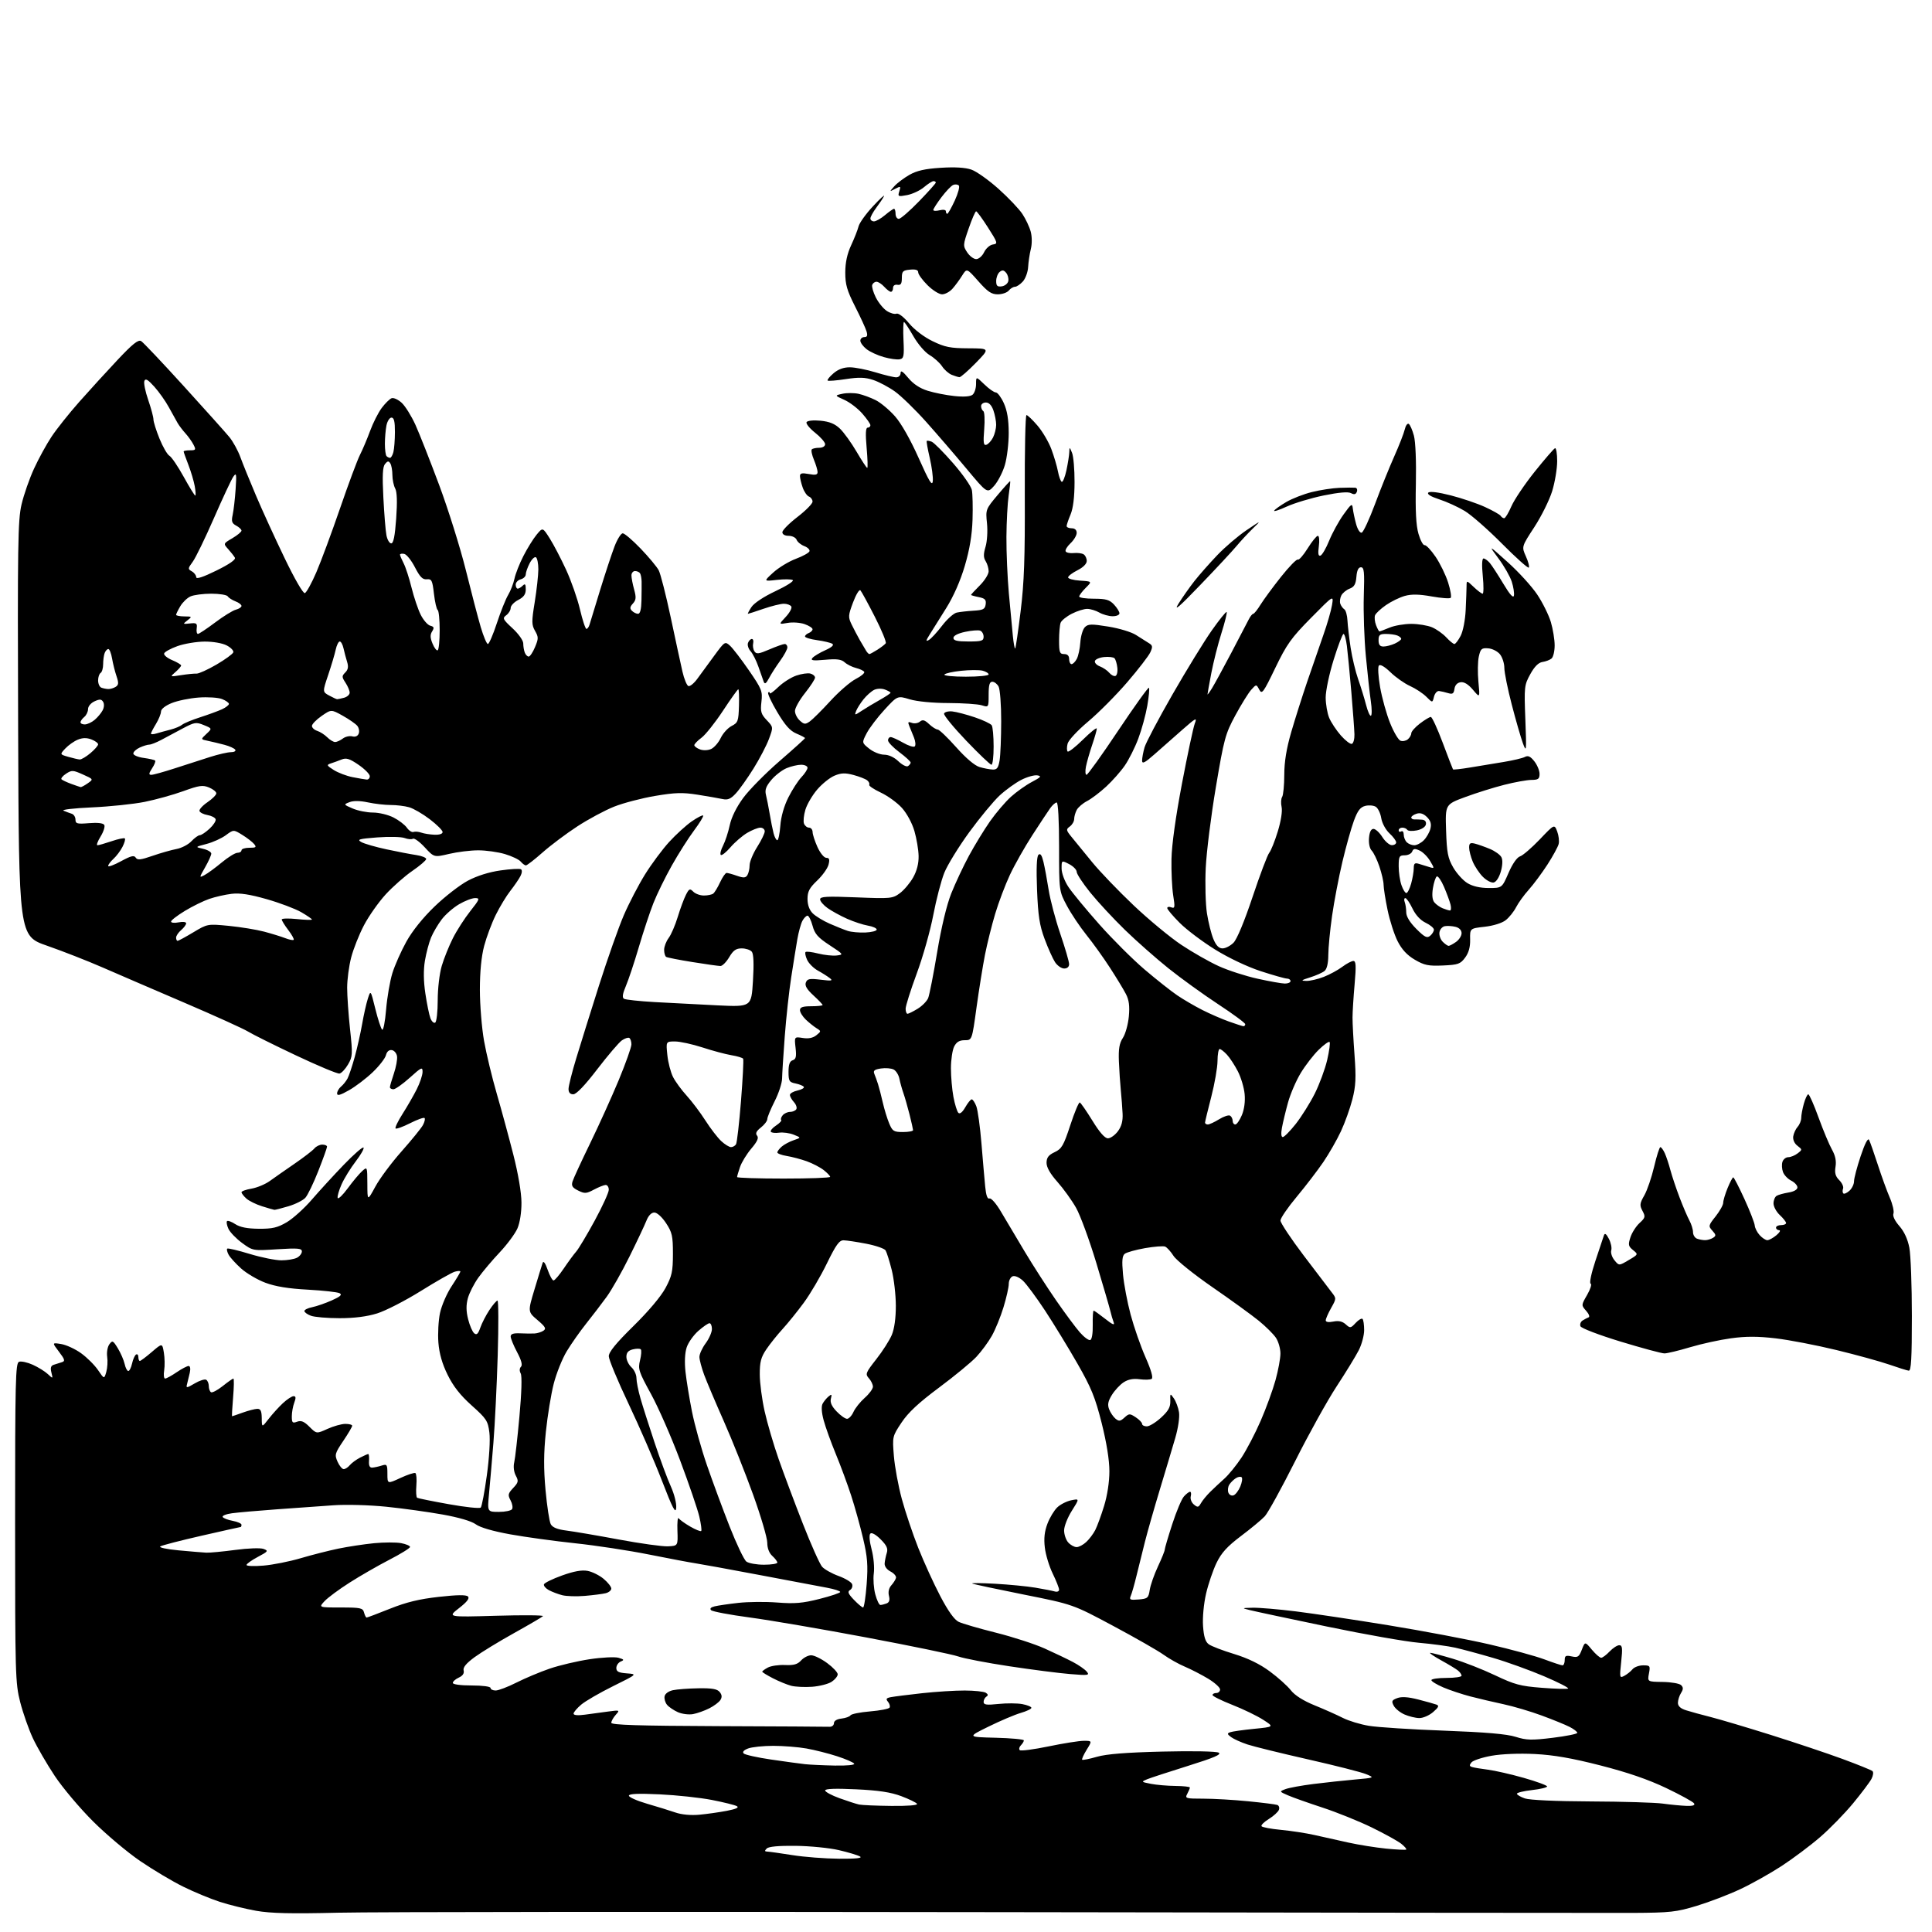 <?xml version="1.0" encoding="UTF-8" standalone="no"?>
<svg 
  version="1.1" 
  xmlns="http://www.w3.org/2000/svg" 
  xmlns:xlink="http://www.w3.org/1999/xlink" 
  xmlns:svg="http://www.w3.org/2000/svg"
  xmlns:rdf="http://www.w3.org/1999/02/22-rdf-syntax-ns#"
  xmlns:cc="http://creativecommons.org/ns#"
  xmlns:dc="http://purl.org/dc/elements/1.1/"
  viewBox="0 0 768 768"
  width="768"
  height="768"
>
<style>svg {background-color: white; }</style>"
<path stroke="none" fill="black" fill-rule="evenodd" d="M134.50,760.33C115.63,760.78 107.62,760.59 101.82,759.57C97.60,758.82 91.07,757.21 87.32,755.99C83.57,754.77 77.02,752.05 72.77,749.95C68.51,747.85 60.86,743.29 55.77,739.82C50.67,736.35 42.21,729.23 36.97,724.00C31.73,718.78 24.88,710.65 21.76,705.95C18.64,701.25 14.72,694.50 13.06,690.95C11.40,687.40 9.14,680.94 8.02,676.59C6.10,669.06 6.00,665.65 6.00,605.31C6.00,548.93 6.17,541.87 7.55,541.34C8.41,541.01 10.86,541.54 13.00,542.50C15.15,543.47 17.84,545.13 18.99,546.20C21.07,548.14 21.07,548.14 20.43,545.58C19.96,543.72 20.22,542.88 21.39,542.51C22.28,542.23 23.72,541.77 24.61,541.49C25.97,541.06 25.79,540.42 23.44,537.33C20.66,533.68 20.66,533.68 24.33,534.28C26.35,534.61 29.91,536.25 32.25,537.94C34.59,539.63 37.61,542.63 38.96,544.62C41.42,548.24 41.42,548.24 42.25,545.37C42.70,543.79 42.87,541.08 42.61,539.34C42.36,537.58 42.74,535.37 43.47,534.38C44.68,532.72 44.93,532.84 46.86,536.00C48.00,537.88 49.21,540.67 49.55,542.21C49.88,543.74 50.54,545.00 51.00,545.00C51.46,545.00 52.14,543.66 52.50,542.01C52.86,540.37 53.57,538.77 54.08,538.45C54.58,538.14 55.00,538.58 55.00,539.44C55.00,540.30 55.27,541.00 55.59,541.00C55.92,541.00 58.05,539.40 60.34,537.44C64.50,533.87 64.50,533.87 65.14,537.69C65.49,539.78 65.55,542.96 65.26,544.75C64.97,546.54 65.14,548.00 65.64,548.00C66.13,548.00 68.19,546.88 70.21,545.50C72.24,544.12 74.38,543.00 74.97,543.00C75.62,543.00 75.80,544.08 75.43,545.75C75.09,547.26 74.60,549.29 74.34,550.26C73.91,551.84 74.21,551.81 77.40,549.93C79.34,548.78 81.40,548.13 81.97,548.48C82.54,548.83 83.00,549.96 83.00,551.00C83.00,552.04 83.40,553.13 83.88,553.43C84.37,553.73 86.45,552.63 88.52,550.99C90.58,549.34 92.50,548.00 92.78,548.00C93.06,548.00 93.01,551.38 92.66,555.50C92.31,559.62 92.13,562.99 92.26,562.98C92.39,562.98 94.30,562.32 96.50,561.53C98.70,560.74 101.29,560.07 102.25,560.04C103.61,560.01 104.01,560.85 104.05,563.75C104.09,567.50 104.09,567.50 106.80,564.02C108.28,562.10 110.84,559.29 112.47,557.77C114.11,556.25 116.01,555.00 116.70,555.00C117.63,555.00 117.70,555.66 116.98,557.57C116.44,558.98 116.00,561.44 116.00,563.03C116.00,565.57 116.27,565.84 118.11,565.15C119.72,564.56 120.89,565.04 123.02,567.18C125.83,569.98 125.83,569.98 130.16,568.01C132.55,566.93 135.74,566.03 137.25,566.02C138.76,566.01 140.00,566.34 140.00,566.76C140.00,567.18 138.40,569.91 136.44,572.81C133.12,577.74 132.97,578.30 134.18,581.05C134.90,582.67 136.00,584.00 136.62,584.00C137.25,584.00 138.34,583.30 139.05,582.43C139.77,581.57 141.60,580.22 143.13,579.43C144.65,578.65 146.12,578.00 146.39,578.00C146.66,578.00 146.79,579.24 146.69,580.75C146.56,582.65 146.96,583.47 148.00,583.40C148.82,583.34 150.51,582.98 151.75,582.58C153.83,581.92 154.00,582.17 154.00,585.89C154.00,589.91 154.00,589.91 159.18,587.51C162.03,586.19 164.70,585.32 165.12,585.57C165.53,585.83 165.71,588.05 165.51,590.51C165.31,592.96 165.45,595.16 165.82,595.39C166.20,595.62 171.86,596.77 178.41,597.94C184.96,599.12 190.67,599.72 191.10,599.29C191.53,598.85 192.62,593.11 193.52,586.52C194.48,579.61 194.91,572.41 194.54,569.48C193.96,564.82 193.40,563.97 187.51,558.70C183.00,554.67 180.18,551.08 177.95,546.54C175.78,542.15 174.62,538.09 174.27,533.74C173.99,530.23 174.28,524.92 174.91,521.93C175.55,518.95 177.63,514.14 179.54,511.27C181.44,508.39 183.00,505.77 183.00,505.45C183.00,505.13 181.99,505.17 180.75,505.53C179.51,505.90 173.45,509.35 167.27,513.20C161.09,517.05 153.29,521.05 149.93,522.10C145.87,523.36 140.86,524.00 134.98,524.00C130.11,524.00 124.98,523.56 123.57,523.02C122.15,522.49 121.00,521.64 121.00,521.15C121.00,520.65 122.39,519.97 124.09,519.63C125.79,519.29 129.28,518.08 131.84,516.95C135.32,515.40 136.12,514.67 135.00,514.07C134.18,513.63 128.49,513.00 122.37,512.66C114.64,512.25 109.48,511.40 105.49,509.91C102.33,508.73 97.97,506.16 95.82,504.22C93.66,502.27 91.43,499.81 90.87,498.75C90.30,497.69 90.05,496.61 90.32,496.35C90.58,496.09 94.58,497.03 99.20,498.44C103.82,499.85 109.52,501.00 111.87,501.00C114.21,501.00 117.00,500.53 118.07,499.96C119.13,499.40 120.00,498.27 120.00,497.46C120.00,496.23 118.44,496.09 110.25,496.60C100.50,497.22 100.50,497.22 96.21,494.08C93.86,492.35 91.42,489.82 90.80,488.46C90.18,487.10 89.93,485.73 90.25,485.42C90.57,485.10 92.05,485.64 93.54,486.62C95.41,487.84 98.28,488.41 102.87,488.45C108.31,488.49 110.31,488.02 114.00,485.85C116.47,484.39 120.96,480.34 123.97,476.85C126.98,473.36 132.69,467.13 136.65,463.02C140.62,458.90 144.16,455.82 144.50,456.17C144.85,456.52 143.46,458.99 141.42,461.65C139.37,464.32 136.83,468.43 135.78,470.80C134.73,473.16 134.03,475.59 134.23,476.20C134.44,476.81 136.23,475.09 138.22,472.39C140.20,469.68 142.77,466.62 143.91,465.58C146.00,463.69 146.00,463.69 146.03,470.60C146.05,477.50 146.05,477.50 149.21,471.69C150.94,468.49 155.63,462.19 159.63,457.69C163.62,453.18 167.44,448.49 168.11,447.25C168.79,446.01 169.08,444.75 168.77,444.43C168.45,444.12 165.86,445.05 163.00,446.50C160.14,447.95 157.55,448.88 157.24,448.58C156.94,448.27 158.19,445.65 160.04,442.76C161.88,439.87 164.41,435.48 165.66,433.00C166.91,430.52 167.95,427.45 167.97,426.16C168.00,424.00 167.59,424.18 162.89,428.41C160.08,430.93 157.16,433.00 156.39,433.00C155.63,433.00 155.00,432.63 155.00,432.18C155.00,431.73 155.71,429.27 156.58,426.73C157.44,424.19 158.01,421.11 157.83,419.89C157.65,418.68 156.71,417.57 155.75,417.43C154.64,417.27 153.78,418.01 153.42,419.45C153.11,420.70 150.75,423.74 148.18,426.20C145.60,428.67 141.36,431.90 138.75,433.38C135.25,435.37 134.00,435.71 134.00,434.66C134.00,433.88 134.70,432.66 135.55,431.95C136.41,431.25 137.58,429.79 138.15,428.72C138.72,427.65 140.01,423.79 141.02,420.14C142.02,416.49 143.35,410.57 143.97,407.00C144.59,403.43 145.60,398.93 146.22,397.00C147.34,393.50 147.34,393.50 149.18,400.96C150.19,405.06 151.41,408.81 151.89,409.29C152.37,409.77 153.07,406.29 153.48,401.33C153.89,396.47 155.01,389.95 155.98,386.83C156.95,383.70 159.45,378.08 161.53,374.33C163.89,370.07 168.11,364.81 172.76,360.34C176.85,356.39 182.79,351.79 185.96,350.10C189.61,348.16 194.36,346.66 198.94,346.01C202.91,345.44 206.58,345.24 207.09,345.55C207.63,345.89 207.53,347.03 206.86,348.31C206.23,349.51 204.43,352.14 202.86,354.14C201.29,356.14 198.70,360.42 197.09,363.66C195.49,366.89 193.41,372.45 192.46,376.02C191.34,380.27 190.76,386.28 190.76,393.50C190.77,399.55 191.51,408.68 192.42,413.79C193.33,418.89 195.60,428.34 197.48,434.79C199.35,441.23 202.31,452.12 204.06,459.00C205.98,466.52 207.27,474.09 207.29,478.00C207.32,481.87 206.67,486.03 205.70,488.29C204.80,490.37 201.64,494.64 198.68,497.79C195.71,500.93 191.87,505.48 190.14,507.90C188.41,510.33 186.53,514.02 185.97,516.11C185.25,518.79 185.28,521.24 186.09,524.42C186.71,526.91 187.80,529.42 188.50,530.00C189.48,530.81 190.05,530.28 190.93,527.78C191.55,525.98 193.18,522.81 194.55,520.75C195.91,518.69 197.36,517.00 197.76,517.00C198.17,517.00 198.21,526.79 197.85,538.75C197.49,550.71 196.72,566.35 196.14,573.50C195.56,580.65 194.78,589.76 194.40,593.75C193.71,601.00 193.71,601.00 198.30,601.00C200.82,601.00 203.19,600.51 203.56,599.90C203.93,599.30 203.66,597.73 202.95,596.40C201.81,594.27 201.93,593.71 204.00,591.50C206.08,589.29 206.20,588.74 205.04,586.58C204.27,585.13 204.01,583.00 204.41,581.32C204.78,579.77 205.71,571.56 206.48,563.08C207.34,553.70 207.54,547.00 206.99,545.98C206.44,544.95 206.48,543.92 207.10,543.30C207.77,542.63 207.26,540.71 205.55,537.50C204.15,534.86 203.00,532.06 203.00,531.27C203.00,530.26 204.09,529.90 206.75,530.02C208.81,530.12 211.40,530.14 212.50,530.08C213.60,530.02 215.18,529.53 216.00,528.99C217.24,528.17 216.83,527.44 213.65,524.73C209.79,521.45 209.79,521.45 212.49,512.48C213.98,507.54 215.42,502.82 215.71,502.00C216.03,501.07 216.79,502.12 217.70,504.75C218.51,507.09 219.56,509.00 220.04,509.00C220.51,509.00 222.34,506.86 224.10,504.25C225.86,501.64 228.09,498.60 229.06,497.50C230.02,496.40 233.33,490.87 236.41,485.21C239.48,479.56 242.00,474.04 242.00,472.96C242.00,471.88 241.44,471.02 240.75,471.04C240.06,471.06 237.97,471.90 236.10,472.89C233.06,474.51 232.41,474.55 229.82,473.26C227.52,472.11 227.06,471.37 227.59,469.66C227.95,468.47 231.10,461.65 234.58,454.50C238.06,447.35 243.18,436.03 245.96,429.35C248.73,422.66 251.00,416.28 251.00,415.15C251.00,414.03 250.62,412.89 250.16,412.60C249.70,412.32 248.37,412.76 247.19,413.58C246.02,414.40 241.63,419.55 237.42,425.03C232.50,431.46 229.11,435.00 227.89,435.00C226.63,435.00 226.00,434.29 226.00,432.89C226.00,431.72 227.38,426.21 229.08,420.64C230.77,415.06 234.87,401.95 238.19,391.50C241.52,381.05 245.92,368.58 247.98,363.80C250.05,359.01 253.85,351.71 256.43,347.56C259.02,343.41 263.32,337.62 266.00,334.69C268.68,331.76 272.71,328.09 274.95,326.53C277.20,324.98 279.25,323.92 279.51,324.18C279.77,324.44 278.16,327.09 275.93,330.08C273.70,333.06 269.72,339.32 267.09,344.00C264.45,348.68 261.15,355.43 259.74,359.00C258.33,362.57 255.72,370.45 253.94,376.50C252.16,382.55 249.85,389.49 248.81,391.92C247.48,395.03 247.26,396.54 248.04,397.03C248.66,397.41 254.19,398.00 260.33,398.35C266.47,398.70 277.62,399.28 285.09,399.64C298.68,400.29 298.68,400.29 299.31,389.96C299.73,383.08 299.57,379.19 298.85,378.32C298.25,377.59 296.45,377.00 294.84,377.00C292.58,377.00 291.48,377.77 289.87,380.50C288.73,382.42 287.17,384.00 286.39,384.00C285.61,384.00 280.62,383.30 275.30,382.44C269.98,381.59 265.26,380.66 264.81,380.38C264.37,380.11 264.00,378.84 264.00,377.58C264.00,376.31 264.81,374.20 265.79,372.88C266.78,371.57 268.41,367.80 269.41,364.50C270.41,361.20 271.88,357.25 272.66,355.72C273.94,353.22 274.24,353.10 275.61,354.47C276.45,355.31 278.35,355.99 279.82,355.98C281.29,355.98 282.95,355.64 283.50,355.23C284.05,354.83 285.28,352.81 286.23,350.75C287.19,348.69 288.36,347.00 288.83,347.00C289.31,347.00 291.17,347.51 292.96,348.14C295.57,349.05 296.39,349.00 297.09,347.89C297.57,347.12 297.98,345.35 297.98,343.95C297.99,342.54 299.35,339.26 301.00,336.66C302.65,334.06 304.00,331.27 304.00,330.47C304.00,329.66 303.21,329.00 302.25,329.00C301.29,329.01 298.93,329.95 297.00,331.09C295.07,332.24 292.08,334.82 290.34,336.84C288.61,338.85 286.89,340.20 286.52,339.84C286.15,339.48 286.56,337.82 287.43,336.14C288.29,334.47 289.49,330.83 290.08,328.05C290.76,324.87 292.76,320.82 295.47,317.15C297.83,313.94 304.32,307.37 309.88,302.55C315.45,297.73 320.00,293.62 320.00,293.41C320.00,293.20 318.47,292.39 316.60,291.61C314.08,290.55 312.10,288.34 308.97,283.06C306.64,279.14 305.02,275.65 305.37,275.30C305.71,274.95 306.00,275.05 306.00,275.53C306.00,276.00 307.52,274.92 309.37,273.12C311.23,271.32 314.44,269.27 316.52,268.56C318.59,267.84 321.12,267.48 322.14,267.75C323.16,268.01 324.00,268.74 323.99,269.37C323.98,269.99 322.19,272.75 320.00,275.50C317.81,278.25 316.02,281.44 316.01,282.60C316.00,283.75 316.87,285.48 317.94,286.44C319.64,287.99 320.12,288.03 321.91,286.78C323.03,285.99 326.71,282.33 330.10,278.63C333.49,274.93 338.02,271.01 340.17,269.91C342.31,268.82 343.83,267.54 343.54,267.07C343.26,266.60 341.78,265.91 340.26,265.53C338.74,265.15 336.72,264.14 335.77,263.28C334.43,262.08 332.64,261.85 327.97,262.27C323.17,262.70 322.12,262.56 322.95,261.56C323.52,260.87 325.81,259.49 328.03,258.49C330.71,257.28 331.65,256.40 330.83,255.90C330.15,255.48 327.44,254.84 324.80,254.47C322.16,254.11 320.00,253.45 320.00,253.01C320.00,252.57 320.68,251.95 321.50,251.64C322.33,251.32 323.00,250.64 323.00,250.13C323.00,249.62 321.57,248.70 319.82,248.09C318.07,247.48 315.03,247.26 313.07,247.62C309.50,248.26 309.50,248.26 312.36,245.21C313.93,243.53 314.92,241.68 314.55,241.08C314.18,240.49 312.85,240.00 311.60,240.00C310.34,240.00 306.70,240.90 303.50,242.00C300.30,243.10 297.52,244.00 297.32,244.00C297.12,244.00 297.74,242.80 298.70,241.33C299.75,239.73 303.60,237.18 308.33,234.96C312.67,232.92 315.74,230.95 315.14,230.59C314.55,230.22 311.69,230.19 308.78,230.52C303.50,231.12 303.50,231.12 307.40,227.57C309.55,225.62 313.58,223.18 316.36,222.14C319.14,221.10 321.58,219.75 321.79,219.13C321.99,218.52 321.06,217.59 319.72,217.08C318.37,216.57 317.00,215.44 316.67,214.58C316.34,213.71 314.92,213.00 313.53,213.00C311.99,213.00 311.00,212.43 311.00,211.56C311.00,210.77 313.70,208.04 317.00,205.50C320.30,202.96 323.00,200.22 323.00,199.41C323.00,198.60 322.36,197.69 321.57,197.39C320.78,197.09 319.66,195.46 319.07,193.77C318.48,192.08 318.00,190.04 318.00,189.24C318.00,188.11 318.80,187.93 321.50,188.43C324.17,188.93 325.00,188.75 325.00,187.67C325.00,186.88 324.34,184.67 323.54,182.75C322.74,180.83 322.36,178.97 322.71,178.63C323.05,178.28 324.38,178.00 325.67,178.00C327.01,178.00 328.00,177.40 328.00,176.58C328.00,175.81 326.20,173.74 324.00,172.00C321.79,170.25 320.28,168.36 320.63,167.80C320.99,167.21 323.36,166.97 326.18,167.24C329.74,167.59 331.87,168.46 333.91,170.41C335.46,171.90 338.42,176.01 340.50,179.56C342.57,183.10 344.48,186.00 344.74,186.00C345.00,186.00 344.89,182.40 344.50,178.00C344.00,172.40 344.12,170.00 344.90,170.00C345.50,170.00 346.00,169.57 346.00,169.03C346.00,168.50 344.54,166.41 342.76,164.38C340.98,162.35 337.77,159.90 335.64,158.95C331.76,157.21 331.76,157.21 334.88,156.53C336.60,156.15 339.46,156.16 341.25,156.54C343.04,156.93 346.13,158.07 348.13,159.08C350.12,160.09 353.57,162.98 355.80,165.51C358.25,168.29 361.93,174.78 365.17,182.04C369.38,191.49 370.56,193.42 370.80,191.24C370.96,189.73 370.41,185.58 369.59,182.04C368.76,178.49 368.22,175.44 368.40,175.27C368.57,175.10 369.45,175.23 370.35,175.58C371.24,175.92 375.08,179.78 378.88,184.14C382.68,188.50 386.03,193.29 386.33,194.79C386.63,196.28 386.75,201.55 386.60,206.50C386.40,212.72 385.45,218.40 383.53,224.92C381.78,230.86 379.05,237.07 376.13,241.74C373.58,245.81 370.63,250.53 369.57,252.22C368.01,254.72 367.94,255.13 369.24,254.40C370.12,253.91 372.47,251.37 374.46,248.76C376.45,246.15 379.07,243.80 380.29,243.52C381.50,243.25 384.52,242.91 387.00,242.76C390.82,242.54 391.55,242.16 391.82,240.24C392.08,238.41 391.55,237.86 389.07,237.36C387.38,237.03 386.00,236.63 386.00,236.48C386.00,236.32 387.57,234.63 389.50,232.70C391.42,230.78 393.00,228.25 393.00,227.09C393.00,225.92 392.47,224.12 391.82,223.08C390.91,221.63 390.90,220.26 391.77,217.34C392.41,215.21 392.66,211.05 392.34,207.99C391.78,202.56 391.83,202.42 396.58,196.77C399.22,193.63 401.47,191.15 401.57,191.28C401.67,191.40 401.39,193.97 400.95,197.00C400.51,200.03 400.11,207.42 400.07,213.44C400.03,219.46 400.47,229.58 401.04,235.94C401.62,242.30 402.33,249.90 402.63,252.83C402.92,255.77 403.34,257.99 403.56,257.78C403.77,257.56 404.75,250.89 405.72,242.94C407.12,231.59 407.47,221.70 407.37,196.75C407.30,179.29 407.60,165.00 408.04,165.00C408.48,165.00 410.45,166.88 412.41,169.17C414.38,171.46 416.85,175.66 417.92,178.50C418.98,181.34 420.16,185.32 420.54,187.34C420.92,189.37 421.59,191.25 422.03,191.52C422.47,191.79 423.32,189.74 423.92,186.96C424.51,184.18 425.03,180.91 425.06,179.70C425.12,177.61 425.18,177.62 426.15,180.00C426.72,181.38 427.17,186.61 427.15,191.63C427.14,197.60 426.59,202.05 425.57,204.50C424.70,206.56 424.00,208.64 424.00,209.12C424.00,209.60 424.90,210.00 426.00,210.00C427.27,210.00 428.00,210.67 428.00,211.83C428.00,212.83 426.89,214.70 425.53,215.97C424.17,217.25 423.32,218.70 423.63,219.21C423.94,219.72 425.39,220.00 426.85,219.85C428.31,219.70 430.06,219.92 430.75,220.35C431.44,220.77 432.00,221.95 432.00,222.98C432.00,224.12 430.58,225.54 428.34,226.67C426.33,227.68 424.64,228.95 424.59,229.50C424.54,230.05 426.67,230.64 429.33,230.81C434.16,231.12 434.16,231.12 431.58,233.69C430.16,235.11 429.00,236.66 429.00,237.14C429.00,237.61 431.62,238.00 434.83,238.00C439.62,238.00 441.04,238.41 442.83,240.31C444.02,241.59 445.00,243.16 445.00,243.81C445.00,244.47 443.76,244.98 442.25,244.96C440.74,244.95 438.38,244.29 437.00,243.50C435.62,242.71 433.47,242.05 432.21,242.04C430.95,242.02 428.19,242.88 426.08,243.96C423.97,245.03 421.97,246.65 421.62,247.54C421.28,248.43 421.00,251.60 421.00,254.58C421.00,259.33 421.25,260.00 423.00,260.00C424.33,260.00 425.00,260.67 425.00,262.00C425.00,263.10 425.43,264.00 425.96,264.00C426.50,264.00 427.43,263.07 428.04,261.92C428.65,260.78 429.29,257.81 429.45,255.33C429.62,252.85 430.43,250.14 431.26,249.31C432.55,248.02 433.81,247.98 440.59,249.08C444.93,249.78 449.83,251.27 451.58,252.42C453.33,253.56 455.59,254.99 456.61,255.60C458.20,256.54 458.29,257.06 457.27,259.30C456.62,260.73 452.49,266.09 448.09,271.20C443.69,276.32 436.70,283.35 432.54,286.84C428.31,290.40 424.72,294.26 424.38,295.64C424.04,296.99 424.05,298.38 424.40,298.74C424.76,299.09 427.51,296.95 430.52,293.98C433.54,291.00 436.00,289.05 436.00,289.63C436.00,290.21 435.17,293.12 434.16,296.09C433.15,299.07 432.03,302.96 431.68,304.75C431.33,306.54 431.44,308.00 431.91,308.00C432.38,308.00 438.05,300.10 444.49,290.44C450.94,280.79 456.45,273.11 456.72,273.39C457.00,273.67 456.70,276.89 456.07,280.55C455.43,284.21 453.82,290.09 452.49,293.61C451.17,297.14 448.76,301.94 447.15,304.28C445.54,306.63 442.19,310.41 439.72,312.69C437.25,314.97 433.84,317.55 432.14,318.43C430.45,319.30 428.60,320.89 428.03,321.94C427.46,323.00 427.00,324.64 427.00,325.57C427.00,326.51 426.23,327.84 425.29,328.53C423.70,329.69 423.75,330.00 426.04,332.80C427.39,334.46 431.03,338.91 434.13,342.70C437.22,346.49 444.65,354.22 450.63,359.89C456.61,365.56 465.15,372.63 469.61,375.60C474.07,378.57 480.77,382.38 484.50,384.07C488.23,385.77 495.16,388.01 499.89,389.05C504.63,390.10 509.51,390.97 510.75,390.98C511.99,390.99 513.00,390.55 513.00,390.00C513.00,389.45 512.37,389.00 511.59,389.00C510.81,389.00 506.13,387.67 501.17,386.06C495.85,384.32 488.42,380.80 483.04,377.47C478.03,374.37 471.70,369.60 468.97,366.87C466.23,364.14 464.00,361.49 464.00,360.98C464.00,360.48 464.73,360.34 465.61,360.68C467.04,361.23 467.13,360.67 466.36,355.90C465.89,352.93 465.58,346.45 465.68,341.50C465.79,335.85 467.34,324.69 469.85,311.50C472.05,299.95 474.34,289.21 474.94,287.63C475.93,285.05 475.44,285.30 469.95,290.13C466.60,293.09 461.64,297.45 458.93,299.84C455.04,303.27 454.00,303.79 454.00,302.33C454.00,301.32 454.44,298.96 454.97,297.10C455.50,295.24 460.49,285.80 466.05,276.11C471.61,266.42 478.63,254.98 481.66,250.67C484.69,246.36 487.37,243.04 487.61,243.28C487.86,243.52 486.93,247.29 485.55,251.65C484.17,256.01 482.36,263.16 481.52,267.54C480.69,271.92 480.00,275.73 480.00,276.00C480.01,276.27 480.83,275.15 481.84,273.50C482.85,271.85 486.28,265.55 489.47,259.50C492.66,253.45 495.77,247.49 496.38,246.26C497.00,245.02 497.80,244.01 498.17,244.01C498.54,244.00 499.86,242.35 501.10,240.33C502.35,238.32 506.00,233.35 509.22,229.30C512.44,225.25 515.45,222.16 515.91,222.44C516.36,222.72 518.12,220.71 519.82,217.98C521.53,215.24 523.34,213.00 523.86,213.00C524.40,213.00 524.57,214.81 524.26,217.13C523.86,220.11 524.04,221.15 524.91,220.86C525.57,220.64 527.14,217.95 528.38,214.89C529.63,211.82 532.19,207.16 534.07,204.53C537.16,200.22 537.53,199.98 537.76,202.12C537.91,203.43 538.50,206.22 539.07,208.31C539.67,210.50 540.63,211.96 541.31,211.73C541.96,211.52 544.33,206.42 546.57,200.42C548.80,194.41 552.24,185.90 554.20,181.50C556.16,177.10 558.06,172.24 558.41,170.71C558.77,169.17 559.48,168.18 560.00,168.50C560.52,168.82 561.44,170.93 562.05,173.18C562.70,175.61 563.02,183.42 562.83,192.39C562.60,203.08 562.90,208.88 563.87,212.21C564.62,214.80 565.72,216.83 566.31,216.71C566.90,216.59 568.85,218.67 570.66,221.32C572.46,223.97 574.71,228.58 575.65,231.56C576.59,234.54 577.05,237.28 576.68,237.65C576.31,238.02 572.90,237.77 569.10,237.09C564.15,236.20 561.14,236.14 558.46,236.88C556.41,237.45 553.03,239.09 550.94,240.54C548.86,241.99 546.90,243.81 546.60,244.59C546.30,245.38 546.48,247.14 547.00,248.51C547.52,249.88 548.13,251.00 548.35,251.00C548.57,251.00 550.37,250.32 552.35,249.50C554.32,248.67 558.21,248.00 561.00,248.00C563.79,248.00 567.51,248.62 569.28,249.37C571.05,250.13 573.59,251.93 574.92,253.37C576.26,254.82 577.71,256.00 578.15,256.00C578.59,256.00 579.70,254.54 580.63,252.76C581.58,250.91 582.44,246.50 582.63,242.51C582.81,238.65 582.97,234.40 582.98,233.06C583.00,230.63 583.00,230.63 585.80,233.31C587.35,234.79 588.95,236.00 589.37,236.00C589.78,236.00 589.81,232.85 589.43,229.00C589.00,224.65 589.11,222.00 589.72,222.00C590.25,222.00 591.36,222.79 592.19,223.75C593.01,224.71 595.43,228.43 597.57,232.00C600.19,236.38 601.57,237.93 601.81,236.74C602.00,235.77 601.61,233.30 600.95,231.24C600.29,229.18 597.92,225.03 595.67,222.00C591.58,216.50 591.58,216.50 599.36,223.49C603.65,227.33 608.91,233.11 611.07,236.34C613.22,239.56 615.66,244.49 616.49,247.28C617.32,250.08 618.00,254.25 618.00,256.56C618.00,258.87 617.44,261.22 616.75,261.78C616.06,262.35 614.44,262.96 613.14,263.15C611.56,263.39 609.97,264.98 608.31,268.00C605.93,272.32 605.85,273.03 606.35,286.00C606.83,298.72 606.78,299.27 605.39,295.50C604.58,293.30 602.58,286.39 600.96,280.14C599.33,273.90 598.00,267.31 598.00,265.50C598.00,263.70 597.21,261.26 596.25,260.08C595.29,258.90 593.18,257.83 591.57,257.72C588.97,257.52 588.54,257.90 587.85,261.00C587.42,262.93 587.35,267.43 587.69,271.00C588.31,277.50 588.31,277.50 585.52,274.20C583.68,272.02 582.02,271.00 580.62,271.20C579.27,271.39 578.38,272.36 578.17,273.85C577.90,275.74 577.42,276.06 575.67,275.53C574.48,275.17 572.86,274.79 572.07,274.69C571.28,274.58 570.37,275.61 570.03,276.96C569.43,279.43 569.43,279.43 566.98,276.96C565.63,275.61 562.72,273.69 560.51,272.70C558.31,271.70 554.81,269.25 552.75,267.24C550.47,265.03 548.66,263.97 548.14,264.55C547.65,265.09 547.86,268.84 548.62,273.19C549.36,277.42 551.13,283.80 552.56,287.36C553.98,290.93 555.85,294.11 556.70,294.44C557.56,294.77 558.87,294.52 559.63,293.89C560.38,293.27 561.00,292.19 561.00,291.50C561.00,290.80 562.54,289.06 564.43,287.62C566.32,286.18 568.27,285.00 568.77,285.00C569.26,285.00 571.39,289.61 573.50,295.25C575.61,300.89 577.45,305.65 577.59,305.84C577.73,306.03 580.81,305.69 584.42,305.09C588.04,304.49 594.04,303.50 597.75,302.89C601.46,302.28 605.26,301.38 606.18,300.89C607.44,300.23 608.38,300.67 609.93,302.64C611.07,304.09 612.00,306.33 612.00,307.63C612.00,309.63 611.49,310.01 608.75,310.03C606.96,310.05 602.12,310.92 598.00,311.97C593.88,313.01 586.90,315.19 582.50,316.82C574.50,319.77 574.50,319.77 574.84,330.13C575.13,338.98 575.55,341.13 577.67,344.81C579.04,347.18 581.58,350.00 583.33,351.06C585.40,352.32 588.33,352.99 591.78,353.00C597.06,353.00 597.06,353.00 599.65,347.03C601.22,343.39 603.02,340.81 604.24,340.42C605.34,340.08 608.86,337.04 612.07,333.69C617.89,327.58 617.89,327.58 619.00,330.50C619.61,332.11 619.88,334.36 619.59,335.51C619.30,336.65 617.29,340.34 615.12,343.70C612.94,347.06 609.62,351.54 607.72,353.66C605.82,355.77 603.55,358.92 602.66,360.66C601.77,362.40 599.92,364.70 598.55,365.78C597.09,366.93 593.65,368.01 590.19,368.40C584.31,369.06 584.31,369.06 584.40,373.46C584.47,376.47 583.84,378.74 582.40,380.68C580.51,383.22 579.62,383.53 573.57,383.80C567.81,384.05 566.20,383.72 562.41,381.50C559.34,379.70 557.25,377.45 555.57,374.14C554.25,371.53 552.45,365.94 551.58,361.73C550.71,357.53 550.00,353.02 550.00,351.72C550.00,350.42 549.24,347.14 548.32,344.43C547.40,341.72 546.02,338.88 545.27,338.13C544.47,337.32 544.02,335.24 544.20,333.13C544.40,330.73 545.00,329.50 545.98,329.50C546.79,329.50 548.37,330.95 549.48,332.71C550.59,334.48 552.29,335.94 553.25,335.96C554.21,335.98 555.00,335.49 555.00,334.86C555.00,334.24 553.80,332.61 552.32,331.25C550.82,329.85 549.40,327.23 549.07,325.24C548.76,323.30 547.78,321.26 546.90,320.71C546.03,320.16 544.15,320.00 542.73,320.35C540.74,320.85 539.69,322.22 538.20,326.25C537.13,329.14 535.07,336.48 533.63,342.56C532.19,348.65 530.34,358.32 529.52,364.06C528.70,369.80 528.03,376.81 528.02,379.63C528.01,382.90 527.47,385.20 526.53,385.97C525.72,386.64 523.14,387.79 520.78,388.53C517.22,389.64 516.96,389.88 519.23,389.93C520.73,389.97 523.88,389.24 526.23,388.32C528.58,387.40 531.89,385.60 533.59,384.32C535.30,383.04 537.28,382.00 537.99,382.00C539.03,382.00 539.13,383.89 538.48,391.25C538.03,396.34 537.65,402.30 537.65,404.50C537.64,406.70 538.00,413.45 538.45,419.50C539.11,428.46 538.95,431.71 537.59,437.00C536.68,440.57 534.64,446.28 533.05,449.68C531.47,453.08 528.32,458.58 526.06,461.91C523.80,465.23 519.04,471.45 515.48,475.72C511.92,479.98 509.00,484.24 509.00,485.18C509.00,486.11 513.16,492.38 518.25,499.10C523.34,505.83 528.35,512.42 529.39,513.74C531.25,516.12 531.25,516.22 529.14,519.96C527.96,522.06 527.00,524.26 527.00,524.86C527.00,525.54 528.14,525.72 530.03,525.34C532.13,524.92 533.62,525.25 534.93,526.43C536.70,528.04 536.92,528.01 538.89,525.89C540.04,524.65 541.27,523.94 541.63,524.29C541.98,524.65 542.27,526.65 542.27,528.74C542.27,530.83 541.31,534.44 540.12,536.76C538.94,539.07 534.97,545.56 531.29,551.17C527.62,556.78 520.21,570.13 514.83,580.85C509.44,591.56 504.02,601.42 502.77,602.75C501.52,604.09 497.27,607.62 493.32,610.59C487.84,614.73 485.55,617.24 483.60,621.25C482.20,624.14 480.32,629.65 479.43,633.50C478.50,637.54 477.99,642.99 478.23,646.38C478.53,650.64 479.16,652.65 480.51,653.63C481.53,654.38 486.06,656.12 490.57,657.49C496.04,659.16 500.76,661.45 504.71,664.37C507.98,666.77 511.76,670.16 513.12,671.90C514.72,673.94 518.05,676.05 522.58,677.90C526.43,679.46 531.46,681.71 533.77,682.88C536.08,684.06 540.79,685.49 544.23,686.05C547.68,686.62 561.08,687.48 574.00,687.96C590.55,688.58 598.98,689.30 602.50,690.42C606.81,691.78 608.85,691.83 617.25,690.80C622.61,690.14 627.00,689.26 627.00,688.83C627.00,688.40 625.65,687.35 624.00,686.50C622.36,685.65 617.36,683.61 612.91,681.97C608.46,680.32 601.59,678.29 597.66,677.45C593.72,676.61 587.80,675.22 584.50,674.36C581.20,673.50 576.36,671.89 573.75,670.78C571.14,669.66 569.00,668.36 569.00,667.88C569.00,667.39 571.70,667.00 575.00,667.00C578.30,667.00 581.00,666.61 581.00,666.12C581.00,665.64 580.38,664.73 579.62,664.10C578.87,663.47 575.83,661.63 572.87,660.00C569.92,658.37 567.97,657.03 568.55,657.02C569.13,657.01 573.18,658.07 577.55,659.38C581.92,660.68 589.47,663.65 594.33,665.96C602.05,669.64 604.38,670.27 612.83,670.92C618.15,671.34 622.88,671.48 623.34,671.23C623.80,670.98 619.52,668.79 613.84,666.36C608.15,663.94 599.00,660.63 593.50,659.03C588.00,657.42 581.25,655.60 578.50,654.98C575.75,654.36 569.23,653.48 564.00,653.02C558.77,652.57 542.35,649.67 527.50,646.58C512.65,643.49 498.93,640.57 497.00,640.08C493.50,639.21 493.50,639.21 498.03,639.10C500.52,639.05 508.17,639.69 515.03,640.54C521.89,641.39 538.52,643.88 552.00,646.08C565.48,648.28 583.48,651.68 592.00,653.65C600.52,655.61 610.37,658.30 613.87,659.61C617.37,660.92 620.63,662.00 621.12,662.00C621.60,662.00 622.00,661.06 622.00,659.92C622.00,658.17 622.44,657.94 624.77,658.45C627.21,658.98 627.69,658.66 628.80,655.78C630.07,652.50 630.07,652.50 632.78,655.76C634.28,657.55 635.95,659.01 636.50,658.99C637.05,658.98 638.56,657.85 639.85,656.48C641.15,655.12 642.87,654.00 643.68,654.00C644.91,654.00 645.04,655.13 644.45,660.60C643.77,666.95 643.82,667.17 645.70,666.16C646.78,665.58 648.25,664.41 648.95,663.55C649.66,662.70 651.56,662.00 653.17,662.00C655.93,662.00 656.06,662.18 655.48,665.26C654.87,668.52 654.87,668.52 660.98,668.60C664.34,668.65 667.62,669.22 668.27,669.87C669.18,670.78 669.17,671.50 668.22,673.01C667.55,674.09 667.00,675.84 667.00,676.91C667.00,678.22 668.06,679.18 670.25,679.87C672.04,680.44 676.42,681.64 679.99,682.54C683.55,683.44 694.35,686.65 703.99,689.68C713.62,692.71 726.45,697.01 732.50,699.24C738.55,701.47 743.88,703.63 744.34,704.04C744.81,704.45 744.62,705.85 743.94,707.14C743.25,708.44 739.96,712.81 736.63,716.85C733.30,720.88 727.41,726.93 723.54,730.27C719.67,733.62 712.78,738.78 708.24,741.75C703.70,744.71 696.27,748.88 691.73,751.00C687.20,753.13 679.44,756.10 674.49,757.60C666.33,760.07 663.98,760.33 649.00,760.41C639.92,760.45 526.08,760.31 396.00,760.11C265.93,759.90 148.25,760.00 134.50,760.33zM333.50,738.87C340.33,738.92 342.98,738.63 341.86,737.98C340.95,737.45 337.16,736.31 333.43,735.45C329.71,734.58 322.00,733.82 316.32,733.75C309.51,733.67 305.57,734.03 304.79,734.81C303.87,735.73 303.93,736.01 305.05,736.04C305.85,736.07 310.32,736.70 315.00,737.44C319.68,738.19 328.00,738.83 333.50,738.87zM558.99,735.23C559.25,735.03 558.35,733.98 556.99,732.90C555.62,731.82 550.35,728.91 545.29,726.44C540.22,723.97 531.44,720.43 525.79,718.57C520.13,716.72 513.92,714.52 512.00,713.68C508.50,712.16 508.50,712.16 511.00,711.20C512.38,710.68 517.33,709.77 522.00,709.18C526.67,708.59 534.10,707.79 538.50,707.40C546.50,706.68 546.50,706.68 543.01,705.24C541.10,704.45 530.75,701.82 520.01,699.39C509.28,696.96 498.43,694.29 495.90,693.46C493.37,692.62 490.44,691.31 489.40,690.54C487.81,689.37 487.75,689.05 489.00,688.59C489.82,688.28 494.10,687.68 498.50,687.24C506.50,686.45 506.50,686.45 502.10,683.62C499.68,682.06 494.17,679.40 489.85,677.70C485.53,676.00 482.00,674.25 482.00,673.81C482.00,673.36 482.68,673.00 483.50,673.00C484.32,673.00 485.00,672.36 485.00,671.59C485.00,670.81 482.86,668.88 480.25,667.30C477.64,665.73 473.48,663.58 471.00,662.53C468.52,661.49 464.70,659.34 462.50,657.75C460.30,656.17 451.30,651.02 442.50,646.32C426.50,637.76 426.50,637.76 407.00,633.87C396.27,631.72 387.05,629.76 386.50,629.49C385.95,629.23 390.00,629.26 395.50,629.56C401.00,629.87 408.20,630.56 411.50,631.11C414.80,631.66 418.29,632.34 419.25,632.62C420.24,632.91 421.00,632.61 421.00,631.92C421.00,631.25 419.86,628.38 418.48,625.54C417.09,622.70 415.67,618.05 415.34,615.20C414.90,611.52 415.21,608.74 416.39,605.66C417.30,603.26 419.07,600.34 420.32,599.17C421.57,597.99 424.07,596.74 425.86,596.38C429.13,595.72 429.13,595.72 426.07,600.56C424.38,603.22 423.00,606.73 423.00,608.37C423.00,610.00 423.74,612.17 424.65,613.17C425.57,614.18 427.06,615.00 427.97,615.00C428.88,615.00 430.60,614.09 431.80,612.97C433.00,611.86 434.61,609.72 435.38,608.22C436.15,606.72 437.73,602.42 438.89,598.64C440.18,594.46 441.00,589.08 441.00,584.84C441.00,580.39 439.89,573.49 437.93,565.69C435.35,555.46 433.80,551.65 428.27,542.00C424.65,535.67 418.87,526.23 415.44,521.00C412.00,515.77 408.04,510.43 406.65,509.12C405.17,507.75 403.45,507.00 402.55,507.34C401.70,507.67 401.00,509.03 401.00,510.36C401.00,511.70 400.06,515.87 398.91,519.64C397.76,523.42 395.68,528.52 394.28,531.00C392.89,533.48 390.11,537.24 388.12,539.37C386.13,541.49 379.45,547.00 373.28,551.59C365.17,557.63 361.04,561.48 358.38,565.48C354.73,570.97 354.71,571.08 355.33,578.76C355.67,583.02 357.09,590.70 358.48,595.83C359.87,600.97 362.82,609.74 365.03,615.33C367.25,620.92 371.18,629.54 373.78,634.49C376.90,640.44 379.38,643.90 381.09,644.71C382.51,645.40 389.16,647.33 395.86,649.01C402.57,650.69 411.30,653.52 415.28,655.31C419.25,657.10 424.33,659.53 426.57,660.71C428.80,661.89 431.24,663.59 431.99,664.48C433.22,665.98 432.67,666.06 425.42,665.47C421.06,665.12 410.19,663.72 401.26,662.37C392.32,661.02 383.16,659.26 380.89,658.46C378.63,657.66 362.31,654.29 344.64,650.96C326.96,647.63 306.01,644.04 298.07,642.98C290.14,641.92 283.21,640.61 282.68,640.08C282.05,639.45 282.56,638.91 284.11,638.54C285.42,638.22 289.65,637.60 293.50,637.17C297.35,636.73 304.32,636.67 309.00,637.03C315.89,637.57 319.06,637.30 325.75,635.60C330.29,634.46 334.00,633.21 334.00,632.83C334.00,632.45 331.64,631.69 328.75,631.15C325.86,630.60 313.82,628.33 302.00,626.10C290.18,623.87 278.70,621.77 276.50,621.44C274.30,621.12 265.98,619.54 258.00,617.95C250.03,616.35 236.83,614.34 228.68,613.48C220.54,612.62 208.92,611.02 202.86,609.93C195.94,608.68 190.84,607.20 189.13,605.93C187.44,604.69 182.43,603.21 175.95,602.05C170.20,601.02 160.13,599.62 153.56,598.95C146.84,598.27 137.65,598.01 132.56,598.37C127.58,598.72 117.42,599.45 110.00,599.98C102.58,600.52 94.58,601.22 92.23,601.54C89.88,601.86 88.21,602.53 88.52,603.03C88.82,603.52 90.63,604.22 92.54,604.57C94.44,604.93 96.00,605.62 96.00,606.11C96.00,606.60 95.86,607.00 95.68,607.00C95.51,607.00 88.52,608.56 80.14,610.47C71.77,612.38 64.37,614.29 63.71,614.72C63.04,615.15 66.28,615.85 71.00,616.29C75.67,616.72 80.62,617.14 82.00,617.21C83.38,617.27 88.57,616.78 93.53,616.12C98.57,615.44 103.54,615.26 104.76,615.72C106.78,616.46 106.60,616.72 102.48,618.90C100.01,620.21 98.00,621.65 98.00,622.10C98.00,622.55 101.04,622.67 104.75,622.35C108.46,622.04 115.10,620.72 119.50,619.42C123.90,618.12 130.65,616.40 134.50,615.60C138.35,614.81 144.73,613.84 148.69,613.45C152.64,613.07 157.48,613.05 159.44,613.42C161.40,613.79 163.00,614.47 163.00,614.93C163.00,615.40 159.29,617.70 154.75,620.04C150.21,622.39 143.11,626.47 138.96,629.12C134.81,631.76 130.35,635.06 129.04,636.46C126.65,639.00 126.65,639.00 135.42,639.00C143.35,639.00 144.24,639.19 144.71,641.00C145.00,642.10 145.46,643.00 145.74,643.00C146.02,643.00 150.21,641.42 155.05,639.48C161.52,636.89 166.65,635.65 174.42,634.78C181.74,633.96 185.32,633.92 186.03,634.63C186.75,635.35 185.66,636.78 182.47,639.26C177.87,642.85 177.87,642.85 197.18,642.29C207.81,641.98 216.20,642.05 215.84,642.44C215.48,642.83 210.30,645.86 204.34,649.18C198.38,652.49 191.33,656.80 188.67,658.74C185.32,661.20 183.98,662.82 184.30,664.04C184.60,665.18 183.93,666.17 182.38,666.87C181.07,667.47 180.00,668.42 180.00,668.98C180.00,669.58 183.06,670.00 187.50,670.00C191.83,670.00 195.00,670.42 195.00,671.00C195.00,671.55 195.91,672.00 197.03,672.00C198.14,672.00 201.86,670.59 205.28,668.86C208.70,667.13 214.65,664.63 218.50,663.31C222.35,661.99 229.49,660.31 234.36,659.57C239.24,658.83 244.41,658.58 245.86,658.99C248.10,659.64 248.23,659.87 246.75,660.48C245.79,660.89 245.00,662.04 245.00,663.05C245.00,664.49 245.90,664.95 249.18,665.19C253.36,665.50 253.36,665.50 243.74,670.26C238.45,672.88 232.74,676.19 231.06,677.60C229.38,679.02 228.00,680.64 228.00,681.20C228.00,681.84 229.70,682.00 232.50,681.61C234.97,681.28 239.14,680.71 241.75,680.36C246.42,679.74 246.47,679.76 244.75,681.69C243.79,682.77 243.00,684.18 243.00,684.83C243.00,685.70 253.79,686.04 285.50,686.17C308.88,686.26 328.79,686.37 329.75,686.42C330.71,686.46 331.50,685.83 331.50,685.00C331.50,684.08 332.65,683.37 334.50,683.16C336.14,682.97 337.76,682.39 338.08,681.87C338.41,681.34 341.91,680.64 345.87,680.31C349.83,679.98 353.31,679.30 353.62,678.81C353.92,678.32 353.64,677.28 353.00,676.50C352.05,675.36 352.27,675.00 354.16,674.64C355.45,674.39 361.00,673.69 366.50,673.08C372.00,672.48 379.65,671.99 383.50,672.01C387.35,672.02 391.11,672.42 391.86,672.89C392.80,673.49 392.88,673.96 392.11,674.43C391.50,674.81 391.00,675.76 391.00,676.54C391.00,677.69 392.17,677.85 396.89,677.35C400.13,677.01 404.41,677.04 406.39,677.41C408.38,677.79 410.00,678.45 410.00,678.89C410.00,679.33 408.09,680.24 405.75,680.92C403.41,681.60 397.68,684.03 393.00,686.33C384.50,690.50 384.50,690.50 395.75,690.78C401.94,690.94 407.00,691.41 407.00,691.83C407.00,692.25 406.47,693.13 405.82,693.78C405.17,694.43 404.97,695.30 405.37,695.71C405.78,696.11 410.92,695.44 416.81,694.22C422.69,693.00 429.00,692.00 430.83,692.00C434.16,692.00 434.16,692.00 431.97,695.55C430.76,697.51 429.96,699.29 430.18,699.52C430.41,699.74 433.05,699.22 436.05,698.35C439.88,697.25 447.64,696.63 462.14,696.28C474.02,695.99 483.48,696.17 484.44,696.71C485.69,697.40 482.69,698.70 472.30,701.95C464.71,704.32 457.38,706.72 456.00,707.28C453.58,708.28 453.62,708.34 457.50,709.10C459.70,709.53 464.09,709.91 467.25,709.94C470.41,709.97 473.00,710.25 473.00,710.57C473.00,710.88 472.53,712.00 471.96,713.07C470.98,714.90 471.32,715.00 478.36,715.00C482.44,715.00 490.45,715.46 496.14,716.03C501.84,716.59 507.05,717.25 507.73,717.49C508.41,717.73 508.70,718.61 508.38,719.44C508.06,720.28 506.27,721.91 504.39,723.07C502.52,724.22 501.20,725.52 501.47,725.94C501.73,726.37 505.22,727.03 509.22,727.40C513.22,727.78 519.20,728.70 522.50,729.44C525.80,730.18 531.88,731.53 536.00,732.45C540.12,733.36 546.88,734.44 551.00,734.85C555.12,735.26 558.72,735.43 558.99,735.23zM278.00,721.38C281.02,721.10 285.94,720.40 288.93,719.83C292.59,719.12 293.89,718.52 292.92,717.98C292.13,717.53 287.66,716.42 282.99,715.51C278.32,714.60 268.99,713.60 262.25,713.28C253.64,712.88 250.00,713.04 250.00,713.81C250.00,714.42 253.26,715.86 257.25,717.02C261.24,718.17 266.30,719.74 268.50,720.50C270.96,721.35 274.62,721.69 278.00,721.38zM354.31,717.88C360.79,717.95 364.89,717.63 364.54,717.06C364.22,716.55 361.39,715.17 358.25,713.99C354.08,712.43 349.24,711.70 340.27,711.28C332.14,710.89 328.00,711.04 328.00,711.73C328.00,712.29 330.59,713.69 333.75,714.83C336.91,715.97 340.40,717.10 341.50,717.33C342.60,717.57 348.36,717.82 354.31,717.88zM670.31,717.86C672.91,717.96 673.90,717.64 673.42,716.87C673.04,716.25 668.05,713.51 662.34,710.78C655.19,707.37 647.04,704.57 636.23,701.80C624.86,698.89 617.62,697.63 610.12,697.25C603.91,696.94 597.00,697.22 592.93,697.94C589.18,698.61 585.58,699.80 584.94,700.57C584.04,701.66 584.08,702.08 585.14,702.41C585.89,702.65 588.75,703.14 591.50,703.48C594.25,703.83 600.66,705.30 605.75,706.74C610.84,708.19 615.00,709.72 615.00,710.14C615.00,710.56 612.30,711.21 609.00,711.58C605.70,711.95 603.00,712.61 603.00,713.03C603.00,713.46 604.42,714.30 606.15,714.90C608.05,715.56 618.47,716.04 632.40,716.10C645.10,716.15 657.98,716.54 661.00,716.96C664.02,717.38 668.21,717.78 670.31,717.86zM331.81,701.84C336.67,701.93 339.88,701.62 339.55,701.08C339.23,700.57 336.17,699.24 332.74,698.13C329.31,697.01 323.83,695.63 320.57,695.05C317.30,694.47 311.37,694.00 307.38,694.00C303.39,694.00 298.90,694.47 297.40,695.04C295.66,695.70 295.02,696.42 295.63,697.03C296.16,697.56 301.07,698.65 306.55,699.45C312.02,700.25 318.07,701.08 320.00,701.29C321.93,701.50 327.24,701.75 331.81,701.84zM564.19,682.96C562.71,682.94 560.07,682.30 558.33,681.54C556.58,680.78 554.65,679.22 554.04,678.07C553.07,676.26 553.26,675.85 555.41,675.03C557.14,674.38 559.69,674.54 563.70,675.56C566.89,676.38 570.17,677.29 571.00,677.60C572.17,678.03 571.89,678.67 569.69,680.57C568.15,681.91 565.68,682.98 564.19,682.96zM275.50,681.38C273.85,681.69 271.15,681.35 269.50,680.63C267.85,679.90 265.90,678.58 265.17,677.70C264.43,676.82 263.99,675.29 264.18,674.31C264.38,673.26 265.77,672.25 267.51,671.88C269.16,671.52 273.71,671.18 277.63,671.12C283.02,671.03 285.08,671.39 286.07,672.58C287.00,673.70 287.09,674.64 286.37,675.77C285.82,676.65 283.82,678.15 281.93,679.10C280.04,680.05 277.15,681.08 275.50,681.38zM322.83,670.52C319.90,670.73 316.15,670.55 314.50,670.12C312.85,669.68 309.59,668.35 307.25,667.14C304.91,665.94 303.00,664.76 303.00,664.51C303.00,664.27 304.01,663.53 305.25,662.87C306.48,662.21 309.55,661.76 312.06,661.87C315.55,662.03 317.05,661.60 318.46,660.04C319.48,658.92 321.28,658.00 322.46,658.00C323.64,658.00 326.49,659.39 328.80,661.09C331.11,662.78 333.00,664.80 333.00,665.56C333.00,666.33 331.91,667.67 330.58,668.54C329.25,669.41 325.76,670.30 322.83,670.52zM343.09,639.00C343.49,639.00 344.12,634.84 344.51,629.75C345.08,622.11 344.83,618.93 343.08,611.50C341.91,606.55 339.79,598.90 338.35,594.50C336.92,590.10 334.18,582.67 332.25,578.00C330.32,573.33 328.15,567.29 327.42,564.59C326.59,561.52 326.43,559.06 326.99,558.01C327.49,557.09 328.55,555.78 329.37,555.11C330.60,554.08 330.75,554.23 330.29,556.00C329.91,557.46 330.61,559.03 332.56,561.06C334.11,562.68 335.97,564.00 336.71,564.00C337.44,564.00 338.60,562.77 339.27,561.26C339.95,559.76 341.96,557.24 343.75,555.66C345.54,554.08 347.00,552.09 347.00,551.23C347.00,550.36 346.28,548.86 345.39,547.88C343.90,546.23 344.10,545.70 348.34,540.30C350.85,537.11 353.62,532.76 354.51,530.64C355.53,528.19 356.12,523.92 356.11,519.02C356.10,514.75 355.36,508.36 354.47,504.82C353.58,501.28 352.48,497.78 352.03,497.05C351.58,496.32 348.13,495.13 344.36,494.40C340.59,493.67 336.53,493.06 335.35,493.04C333.62,493.01 332.33,494.80 328.69,502.26C326.21,507.36 322.09,514.38 319.52,517.86C316.96,521.35 313.14,526.07 311.05,528.35C308.96,530.63 306.07,534.25 304.62,536.39C302.49,539.55 302.00,541.43 302.02,546.39C302.03,549.75 302.90,556.33 303.95,561.00C304.99,565.67 307.50,574.23 309.52,580.00C311.54,585.77 315.87,597.34 319.15,605.70C322.42,614.07 325.87,621.76 326.80,622.81C327.74,623.86 330.67,625.50 333.32,626.47C335.98,627.43 338.41,628.89 338.72,629.71C339.03,630.53 338.67,631.59 337.91,632.05C336.82,632.73 337.15,633.54 339.45,635.95C341.06,637.63 342.70,639.00 343.09,639.00zM349.96,638.00C350.44,638.00 351.55,637.73 352.41,637.40C353.51,636.97 353.80,636.06 353.37,634.36C352.99,632.83 353.34,631.28 354.30,630.21C355.15,629.27 355.99,627.94 356.17,627.25C356.35,626.56 355.38,625.41 354.00,624.70C352.50,623.92 351.56,622.62 351.66,621.45C351.75,620.38 352.14,618.50 352.52,617.28C353.05,615.58 352.48,614.32 350.05,611.89C348.15,609.99 346.51,609.09 345.97,609.63C345.42,610.18 345.63,612.71 346.49,615.95C347.28,618.94 347.66,623.18 347.35,625.44C347.05,627.68 347.31,631.43 347.94,633.76C348.56,636.09 349.47,638.00 349.96,638.00zM452.62,635.82C456.20,635.52 456.54,635.23 457.04,632.00C457.34,630.08 458.80,625.90 460.29,622.72C461.78,619.54 463.00,616.53 463.00,616.02C463.00,615.51 464.34,610.95 465.98,605.90C467.62,600.84 469.71,595.87 470.64,594.85C471.56,593.83 472.65,593.00 473.06,593.00C473.47,593.00 473.60,593.82 473.34,594.82C473.08,595.82 473.63,597.28 474.58,598.06C476.08,599.31 476.42,599.25 477.40,597.53C478.00,596.46 479.66,594.44 481.08,593.04C482.50,591.64 485.04,589.27 486.72,587.77C488.40,586.27 491.46,582.51 493.51,579.43C495.55,576.34 498.99,569.75 501.14,564.79C503.30,559.83 505.94,552.57 507.03,548.65C508.11,544.74 509.00,539.96 508.99,538.02C508.99,536.08 508.19,533.30 507.23,531.83C506.26,530.36 503.17,527.29 500.37,525.01C497.56,522.73 489.25,516.70 481.88,511.62C474.52,506.53 467.60,500.96 466.50,499.24C465.40,497.51 463.89,495.85 463.15,495.54C462.41,495.24 458.81,495.52 455.15,496.16C451.49,496.81 447.88,497.81 447.13,498.39C446.09,499.19 445.92,501.12 446.41,506.55C446.76,510.46 448.13,517.69 449.45,522.61C450.77,527.54 453.42,535.15 455.35,539.52C457.61,544.64 458.48,547.70 457.80,548.12C457.22,548.48 455.06,548.55 453.01,548.27C450.47,547.93 448.44,548.32 446.66,549.49C445.21,550.43 443.12,552.69 442.00,554.50C440.46,556.99 440.19,558.37 440.88,560.18C441.38,561.50 442.52,563.19 443.41,563.93C444.79,565.07 445.33,565.01 446.99,563.51C448.82,561.85 449.11,561.84 451.47,563.39C452.86,564.30 454.00,565.49 454.00,566.02C454.00,566.56 454.84,567.00 455.87,567.00C456.91,567.00 459.45,565.44 461.53,563.54C464.45,560.86 465.29,559.36 465.22,556.91C465.13,553.81 465.16,553.78 466.63,555.88C467.45,557.06 468.37,559.52 468.67,561.35C468.98,563.29 468.37,567.54 467.19,571.59C466.08,575.39 463.34,584.58 461.09,592.00C458.84,599.42 456.14,608.88 455.10,613.00C454.05,617.12 452.55,623.20 451.75,626.50C450.95,629.80 449.95,633.32 449.52,634.32C448.83,635.92 449.19,636.10 452.62,635.82zM232.50,634.39C229.20,634.67 225.15,634.55 223.50,634.12C221.85,633.70 219.46,632.79 218.19,632.11C216.92,631.42 216.04,630.39 216.23,629.80C216.43,629.21 219.66,627.63 223.42,626.28C228.15,624.58 231.27,624.02 233.59,624.45C235.43,624.80 238.30,626.23 239.97,627.63C241.64,629.03 243.00,630.76 243.00,631.48C243.00,632.20 241.99,633.03 240.75,633.33C239.51,633.63 235.80,634.11 232.50,634.39zM303.69,622.00C306.61,622.00 309.00,621.62 309.00,621.15C309.00,620.69 308.10,619.50 307.00,618.50C305.74,617.36 305.00,615.42 305.00,613.24C305.00,611.34 302.47,602.74 299.37,594.14C296.27,585.54 291.04,572.42 287.75,565.00C284.46,557.58 280.93,549.25 279.91,546.50C278.90,543.75 278.05,540.57 278.03,539.44C278.01,538.31 279.12,535.86 280.50,534.00C281.88,532.14 283.00,529.57 283.00,528.31C283.00,527.04 282.57,526.00 282.03,526.00C281.50,526.00 279.51,527.37 277.60,529.05C275.69,530.73 273.60,533.67 272.97,535.60C272.25,537.76 272.07,541.45 272.49,545.30C272.86,548.71 274.02,555.83 275.07,561.11C276.12,566.40 278.79,575.97 281.00,582.38C283.21,588.79 287.27,599.77 290.02,606.77C292.77,613.77 295.77,620.06 296.70,620.75C297.62,621.44 300.77,622.00 303.69,622.00zM265.50,614.69C269.50,614.50 269.50,614.50 269.29,608.50C269.17,605.20 269.39,602.97 269.79,603.54C270.18,604.12 272.24,605.60 274.38,606.84C276.51,608.07 278.47,608.86 278.74,608.59C279.01,608.33 278.66,605.72 277.97,602.80C277.28,599.89 273.88,589.92 270.40,580.65C266.93,571.38 261.70,559.45 258.79,554.15C253.91,545.26 253.57,544.21 254.42,540.76C254.93,538.70 255.07,536.73 254.72,536.39C254.38,536.04 252.95,536.05 251.55,536.40C249.73,536.85 249.00,537.71 249.00,539.36C249.00,540.64 249.90,542.50 251.00,543.50C252.10,544.50 253.00,546.44 253.00,547.82C253.00,549.20 253.72,552.84 254.61,555.91C255.49,558.99 258.02,566.90 260.22,573.50C262.42,580.10 265.32,587.93 266.67,590.89C268.04,593.93 268.97,597.65 268.80,599.39C268.56,601.89 267.45,599.78 263.09,588.50C260.12,580.80 254.16,567.08 249.85,558.00C245.54,548.92 242.01,540.43 242.00,539.13C242.00,537.46 244.86,533.95 251.80,527.13C257.75,521.29 262.76,515.34 264.55,512.00C267.11,507.22 267.49,505.44 267.50,498.43C267.50,491.29 267.18,489.88 264.74,486.18C263.13,483.76 261.19,482.00 260.11,482.00C258.93,482.00 257.77,483.20 256.96,485.25C256.25,487.04 253.23,493.45 250.23,499.50C247.24,505.55 243.16,512.75 241.16,515.50C239.16,518.25 235.49,523.05 233.01,526.16C230.53,529.27 227.05,534.23 225.27,537.18C223.49,540.12 221.17,545.93 220.11,550.07C219.05,554.21 217.65,562.80 216.99,569.17C216.11,577.72 216.08,583.77 216.86,592.36C217.45,598.76 218.38,604.84 218.93,605.88C219.64,607.19 221.53,607.96 225.22,608.43C228.12,608.79 237.47,610.39 246.00,611.98C254.53,613.57 263.30,614.79 265.50,614.69zM490.37,594.41C491.17,594.11 492.37,592.52 493.04,590.90C493.72,589.27 493.96,587.63 493.59,587.25C493.21,586.88 492.17,587.03 491.27,587.60C490.37,588.17 489.19,589.33 488.66,590.18C488.12,591.03 487.96,592.46 488.30,593.35C488.65,594.25 489.57,594.72 490.37,594.41zM758.75,544.86C758.06,544.78 754.58,543.69 751.00,542.44C747.42,541.20 737.98,538.59 730.00,536.66C722.02,534.72 711.15,532.63 705.83,532.01C698.73,531.18 694.01,531.18 688.11,531.99C683.68,532.59 676.37,534.19 671.85,535.54C667.34,536.89 662.74,538.00 661.64,538.00C660.53,538.00 652.68,535.88 644.20,533.30C635.55,530.66 628.55,527.98 628.25,527.20C627.95,526.43 628.34,525.40 629.10,524.92C629.87,524.43 630.95,523.87 631.50,523.66C632.05,523.46 631.61,522.29 630.52,521.07C628.55,518.84 628.55,518.84 630.92,514.72C632.22,512.45 632.85,510.45 632.30,510.27C631.74,510.08 632.55,506.20 634.20,501.22C635.80,496.42 637.32,491.85 637.59,491.06C637.94,490.05 638.53,490.47 639.56,492.46C640.37,494.02 640.79,496.07 640.50,497.01C640.20,497.95 640.77,499.73 641.76,500.95C643.57,503.19 643.57,503.19 647.42,500.91C651.27,498.64 651.27,498.64 649.15,496.92C647.29,495.41 647.16,494.80 648.12,491.85C648.72,490.01 650.35,487.46 651.74,486.18C654.04,484.07 654.15,483.64 652.91,481.34C651.72,479.11 651.81,478.38 653.65,475.16C654.80,473.15 656.55,468.01 657.55,463.75C658.55,459.49 659.66,456.00 660.02,456.00C660.38,456.00 661.17,457.08 661.78,458.41C662.38,459.73 663.39,462.77 664.02,465.16C664.66,467.55 666.29,472.43 667.65,476.00C669.01,479.57 670.77,483.69 671.56,485.15C672.35,486.61 673.00,488.70 673.00,489.80C673.00,490.89 673.71,492.06 674.58,492.39C675.45,492.73 676.91,492.99 677.83,492.98C678.75,492.98 680.16,492.55 680.96,492.05C682.22,491.25 682.18,490.86 680.70,489.22C679.05,487.40 679.11,487.14 681.99,483.52C683.64,481.43 685.00,479.00 685.00,478.12C685.00,477.24 685.79,474.61 686.75,472.26C687.71,469.92 688.73,468.01 689.00,468.01C689.27,468.02 691.28,471.90 693.45,476.65C695.62,481.39 697.45,486.11 697.53,487.12C697.60,488.14 698.48,489.88 699.49,490.99C700.49,492.09 701.87,493.00 702.54,493.00C703.22,493.00 704.84,492.11 706.14,491.03C707.44,489.95 707.94,489.05 707.25,489.03C706.56,489.01 706.00,488.55 706.00,488.00C706.00,487.45 706.90,487.00 708.00,487.00C709.10,487.00 710.00,486.63 710.00,486.17C710.00,485.72 708.88,484.29 707.50,483.00C706.12,481.71 705.00,479.63 705.00,478.38C705.00,477.14 705.55,475.78 706.22,475.37C706.88,474.95 709.02,474.36 710.97,474.04C713.13,473.69 714.50,472.90 714.50,472.01C714.50,471.21 713.39,470.01 712.04,469.33C710.69,468.66 709.22,467.12 708.77,465.91C708.32,464.70 708.22,462.88 708.55,461.86C708.87,460.83 709.92,460.00 710.88,460.00C711.83,460.00 713.49,459.32 714.56,458.50C716.48,457.02 716.48,456.98 714.50,455.45C713.29,454.52 712.64,453.03 712.84,451.70C713.03,450.49 713.82,448.79 714.59,447.92C715.37,447.05 716.00,445.48 716.01,444.42C716.01,443.36 716.48,440.81 717.05,438.75C717.63,436.69 718.42,435.00 718.82,435.00C719.23,435.00 721.07,439.16 722.91,444.25C724.76,449.34 727.15,455.06 728.23,456.97C729.57,459.34 730.02,461.50 729.65,463.77C729.24,466.28 729.61,467.61 731.13,469.13C732.24,470.24 732.93,471.75 732.65,472.48C732.37,473.21 732.41,474.07 732.74,474.40C733.07,474.73 734.16,474.26 735.17,473.35C736.18,472.44 737.00,470.75 737.00,469.60C737.00,468.45 738.18,463.95 739.63,459.61C741.29,454.62 742.53,452.23 742.98,453.11C743.38,453.87 744.94,458.32 746.46,463.00C747.98,467.68 750.13,473.60 751.25,476.17C752.36,478.75 753.00,481.56 752.67,482.43C752.30,483.38 753.23,485.33 755.04,487.39C756.96,489.58 758.36,492.63 759.00,496.02C759.55,498.91 760.00,511.11 760.00,523.14C760.00,540.04 759.72,544.97 758.75,544.86zM433.39,532.69C434.05,532.46 434.45,530.00 434.38,526.65C434.32,523.54 434.48,521.00 434.74,521.00C435.00,521.00 437.05,522.46 439.31,524.24C442.26,526.58 443.20,526.97 442.70,525.65C442.31,524.64 441.72,522.62 441.38,521.16C441.04,519.70 438.52,511.07 435.79,502.00C433.05,492.93 429.43,483.08 427.75,480.11C426.07,477.15 422.74,472.52 420.35,469.83C417.45,466.57 416.01,464.02 416.02,462.22C416.04,460.15 416.81,459.14 419.24,458.00C422.05,456.68 422.80,455.39 425.47,447.25C427.13,442.17 428.83,438.12 429.23,438.25C429.63,438.39 431.89,441.65 434.26,445.50C437.10,450.13 439.19,452.50 440.42,452.50C441.44,452.50 443.22,451.24 444.37,449.71C445.82,447.76 446.39,445.65 446.25,442.71C446.14,440.39 445.82,436.25 445.55,433.50C445.27,430.75 444.93,425.55 444.78,421.94C444.58,416.92 444.96,414.71 446.37,412.56C447.38,411.01 448.44,407.19 448.73,404.06C449.11,399.90 448.80,397.51 447.57,395.14C446.66,393.37 443.81,388.67 441.24,384.71C438.68,380.74 434.47,374.88 431.89,371.67C429.31,368.46 425.80,363.23 424.10,360.03C421.00,354.22 421.00,354.22 421.00,336.61C421.00,326.11 420.62,319.00 420.05,319.00C419.52,319.00 418.37,320.01 417.48,321.25C416.60,322.49 413.39,327.32 410.37,332.00C407.34,336.68 403.33,343.77 401.46,347.76C399.59,351.75 396.95,358.73 395.60,363.26C394.24,367.79 392.42,375.10 391.55,379.50C390.69,383.90 389.17,393.35 388.18,400.50C386.39,413.50 386.39,413.50 383.49,413.50C381.39,413.50 380.22,414.20 379.30,416.00C378.60,417.38 378.02,421.25 378.01,424.61C378.01,427.98 378.46,433.14 379.01,436.08C379.57,439.02 380.45,441.85 380.97,442.37C381.56,442.96 382.58,442.13 383.71,440.16C384.69,438.43 385.85,437.01 386.27,437.01C386.70,437.00 387.52,438.24 388.10,439.75C388.68,441.26 389.60,447.90 390.14,454.50C390.68,461.10 391.35,468.84 391.63,471.69C391.97,475.20 392.52,476.74 393.34,476.42C394.02,476.16 396.04,478.48 397.94,481.73C399.81,484.90 404.03,492.00 407.32,497.50C410.61,503.00 416.22,511.71 419.77,516.85C423.33,521.99 427.60,527.75 429.26,529.64C430.92,531.53 432.77,532.90 433.39,532.69zM109.07,480.93C108.76,480.90 106.55,480.26 104.17,479.51C101.79,478.77 98.97,477.38 97.92,476.43C96.86,475.47 96.00,474.35 96.00,473.93C96.00,473.52 97.79,472.87 99.98,472.50C102.16,472.13 105.43,470.77 107.23,469.48C109.03,468.18 113.48,465.07 117.12,462.57C120.76,460.07 124.30,457.34 124.99,456.51C125.68,455.68 127.09,455.00 128.12,455.00C129.16,455.00 130.00,455.37 130.00,455.83C130.00,456.28 128.45,460.61 126.55,465.44C124.65,470.28 122.33,475.08 121.39,476.13C120.44,477.17 117.41,478.69 114.65,479.51C111.89,480.33 109.38,480.97 109.07,480.93zM311.50,468.50C321.68,468.50 330.00,468.20 330.00,467.82C330.00,467.45 328.85,466.24 327.44,465.13C326.04,464.03 323.00,462.45 320.69,461.62C318.39,460.80 314.81,459.85 312.75,459.52C310.69,459.18 309.00,458.55 309.00,458.11C309.00,457.67 309.79,456.62 310.75,455.79C311.71,454.95 313.85,453.81 315.50,453.25C318.50,452.24 318.50,452.24 315.50,451.05C313.85,450.39 311.24,450.04 309.71,450.26C308.17,450.48 306.69,450.31 306.42,449.88C306.16,449.44 307.09,448.33 308.50,447.41C309.91,446.48 310.83,445.49 310.54,445.21C310.25,444.92 310.52,444.08 311.13,443.34C311.74,442.60 313.06,442.00 314.06,442.00C315.06,442.00 316.18,441.52 316.54,440.94C316.90,440.35 316.48,439.08 315.60,438.11C314.72,437.14 314.00,435.85 314.00,435.25C314.00,434.65 315.35,433.86 317.01,433.50C318.66,433.13 319.80,432.48 319.53,432.05C319.26,431.61 317.78,431.01 316.25,430.70C313.74,430.20 313.45,429.73 313.45,426.07C313.45,423.16 313.93,421.84 315.10,421.47C316.41,421.05 316.65,420.04 316.25,416.52C315.75,412.09 315.75,412.09 319.12,412.61C321.38,412.97 323.16,412.61 324.50,411.54C326.47,409.95 326.48,409.91 324.56,408.71C323.49,408.05 321.58,406.51 320.31,405.30C319.04,404.08 318.00,402.40 318.00,401.55C318.00,400.38 319.11,400.00 322.50,400.00C324.98,400.00 327.00,399.78 327.00,399.51C327.00,399.25 325.35,397.52 323.33,395.67C320.73,393.28 319.86,391.80 320.34,390.56C320.90,389.08 321.82,388.91 326.25,389.45C330.67,389.99 331.23,389.88 329.82,388.79C328.90,388.08 326.77,386.73 325.07,385.80C323.38,384.86 321.48,382.94 320.84,381.54C320.20,380.14 319.92,378.75 320.22,378.45C320.51,378.15 322.77,378.42 325.23,379.04C327.69,379.66 331.00,380.01 332.60,379.82C335.43,379.48 335.35,379.38 329.79,375.73C325.11,372.67 323.88,371.26 323.00,367.99C322.41,365.80 321.51,364.00 321.00,364.00C320.49,364.00 319.57,364.93 318.96,366.07C318.36,367.20 317.46,370.47 316.96,373.32C316.47,376.17 315.37,383.00 314.52,388.50C313.66,394.00 312.51,404.57 311.95,412.00C311.39,419.43 310.92,426.96 310.89,428.75C310.87,430.54 309.55,434.59 307.94,437.75C306.34,440.91 305.02,444.11 305.01,444.86C305.01,445.60 303.86,447.11 302.46,448.21C300.63,449.65 300.21,450.55 300.95,451.44C301.69,452.33 301.05,453.76 298.65,456.59C296.83,458.74 294.81,462.03 294.17,463.90C293.52,465.77 293.00,467.57 293.00,467.90C293.00,468.23 301.33,468.50 311.50,468.50zM290.59,456.00C291.30,456.00 292.20,455.49 292.58,454.87C292.96,454.25 293.85,446.50 294.56,437.64C295.26,428.79 295.65,421.24 295.41,420.86C295.18,420.48 293.08,419.85 290.74,419.46C288.41,419.07 283.22,417.68 279.22,416.37C275.21,415.07 270.31,414.00 268.33,414.00C264.72,414.00 264.72,414.00 265.28,419.39C265.58,422.35 266.61,426.29 267.55,428.14C268.49,429.99 270.94,433.33 272.99,435.57C275.03,437.81 278.37,442.23 280.40,445.41C282.43,448.58 285.26,452.26 286.69,453.59C288.12,454.92 289.87,456.00 290.59,456.00zM509.93,452.00C510.49,452.00 512.80,449.66 515.07,446.80C517.33,443.93 520.72,438.53 522.61,434.79C524.49,431.05 526.72,425.01 527.57,421.38C528.41,417.74 528.84,414.51 528.53,414.20C528.22,413.89 526.27,415.28 524.20,417.31C522.13,419.33 518.92,423.48 517.07,426.53C515.22,429.58 512.94,434.87 512.00,438.29C511.06,441.70 509.98,446.19 509.60,448.25C509.17,450.59 509.29,452.00 509.93,452.00zM358.95,450.00C361.18,450.00 362.98,449.66 362.96,449.25C362.94,448.84 362.31,446.02 361.55,443.00C360.78,439.98 359.69,436.15 359.11,434.50C358.53,432.85 357.81,430.28 357.52,428.78C357.22,427.28 356.19,425.65 355.24,425.15C354.28,424.65 352.01,424.47 350.19,424.74C347.61,425.13 347.03,425.60 347.56,426.87C347.94,427.77 348.60,429.62 349.04,431.00C349.48,432.38 350.33,435.67 350.93,438.31C351.53,440.96 352.67,444.67 353.46,446.56C354.76,449.68 355.28,450.00 358.95,450.00zM480.13,447.00C480.75,447.00 482.77,446.07 484.61,444.93C486.46,443.79 488.42,443.14 488.98,443.49C489.54,443.83 490.00,444.77 490.00,445.56C490.00,446.35 490.47,447.00 491.05,447.00C491.63,447.00 492.80,445.33 493.66,443.28C494.63,440.95 495.04,437.80 494.76,434.89C494.52,432.32 493.30,428.25 492.06,425.86C490.83,423.46 488.88,420.49 487.73,419.25C486.59,418.01 485.28,417.00 484.83,417.00C484.37,417.00 483.99,419.14 483.98,421.75C483.97,424.36 482.85,430.77 481.50,436.00C480.15,441.23 479.03,445.84 479.02,446.25C479.01,446.66 479.51,447.00 480.13,447.00zM134.95,426.76C134.15,426.91 126.38,423.66 117.68,419.55C108.98,415.44 100.38,411.16 98.58,410.05C96.77,408.93 85.44,403.80 73.40,398.64C61.35,393.48 46.65,387.14 40.71,384.55C34.78,381.96 24.88,378.09 18.71,375.94C7.50,372.05 7.50,372.05 7.21,289.77C6.95,216.23 7.10,206.76 8.57,200.50C9.47,196.65 11.70,190.26 13.52,186.31C15.33,182.35 18.47,176.63 20.48,173.60C22.49,170.56 27.44,164.35 31.47,159.79C35.50,155.23 42.36,147.72 46.71,143.09C52.73,136.69 54.97,134.90 56.11,135.59C56.93,136.09 64.55,144.15 73.05,153.50C81.55,162.85 89.69,171.94 91.15,173.71C92.61,175.48 94.59,179.08 95.55,181.71C96.51,184.34 99.30,191.22 101.76,197.00C104.21,202.78 109.32,213.95 113.12,221.83C117.11,230.13 120.51,236.00 121.18,235.77C121.83,235.56 123.89,231.81 125.77,227.44C127.65,223.07 131.89,211.63 135.20,202.00C138.50,192.38 142.06,182.84 143.10,180.80C144.14,178.76 145.95,174.48 147.12,171.30C148.29,168.11 150.37,164.01 151.73,162.18C153.10,160.35 154.86,158.61 155.66,158.30C156.45,158.00 158.26,158.82 159.68,160.12C161.10,161.43 163.55,165.37 165.14,168.87C166.73,172.38 170.98,183.18 174.60,192.87C178.21,202.57 182.95,217.70 185.14,226.50C187.32,235.30 190.00,245.54 191.09,249.25C192.19,252.96 193.47,256.00 193.94,256.00C194.40,256.00 196.01,252.29 197.50,247.75C198.99,243.21 201.01,238.15 202.00,236.50C202.98,234.85 204.11,231.93 204.52,230.00C204.92,228.07 206.52,224.03 208.07,221.00C209.62,217.97 211.97,214.17 213.31,212.55C215.73,209.61 215.73,209.61 218.54,214.05C220.09,216.50 223.01,222.10 225.04,226.50C227.07,230.90 229.55,237.99 230.55,242.25C231.55,246.51 232.70,250.00 233.12,250.00C233.53,250.00 234.09,249.21 234.37,248.25C234.65,247.29 236.54,241.10 238.57,234.50C240.60,227.90 243.17,220.14 244.27,217.25C245.37,214.36 246.85,212.00 247.55,212.00C248.25,212.00 251.45,214.73 254.66,218.07C257.87,221.41 261.10,225.29 261.84,226.68C262.57,228.07 264.72,236.48 266.61,245.36C268.49,254.24 270.59,263.94 271.27,266.92C271.95,269.90 273.03,272.51 273.66,272.72C274.30,272.93 275.90,271.62 277.22,269.80C278.54,267.99 281.54,263.88 283.90,260.68C288.10,254.95 288.21,254.88 290.19,256.68C291.30,257.68 294.69,262.09 297.71,266.48C302.83,273.92 303.17,274.77 302.68,278.98C302.23,282.88 302.52,283.88 304.79,286.27C307.42,289.04 307.42,289.04 305.67,293.74C304.72,296.33 301.95,301.62 299.53,305.51C297.10,309.40 293.95,313.84 292.51,315.39C290.47,317.60 289.31,318.09 287.20,317.63C285.71,317.31 281.25,316.53 277.27,315.90C271.30,314.96 268.35,315.05 260.43,316.39C255.14,317.28 247.82,319.19 244.16,320.64C240.50,322.09 233.90,325.63 229.50,328.50C225.10,331.37 218.89,336.03 215.69,338.86C212.50,341.69 209.51,344.00 209.06,344.00C208.61,344.00 207.69,343.33 207.00,342.50C206.32,341.68 203.48,340.33 200.70,339.50C197.91,338.68 193.13,338.01 190.07,338.02C187.01,338.02 181.81,338.66 178.52,339.44C172.55,340.84 172.55,340.84 168.84,336.82C166.80,334.61 164.69,333.08 164.15,333.41C163.61,333.74 162.12,333.61 160.83,333.13C159.55,332.64 154.67,332.53 150.00,332.88C142.70,333.44 141.80,333.70 143.62,334.73C144.78,335.39 149.28,336.69 153.62,337.62C157.95,338.55 163.30,339.58 165.50,339.90C167.70,340.23 169.46,340.95 169.42,341.49C169.37,342.03 166.90,344.15 163.92,346.19C160.94,348.23 156.18,352.43 153.34,355.51C150.51,358.60 146.61,364.13 144.68,367.81C142.75,371.49 140.46,377.26 139.59,380.64C138.71,384.02 138.00,389.42 138.00,392.64C138.00,395.86 138.52,403.29 139.15,409.15C140.23,419.09 140.17,420.02 138.35,423.14C137.27,424.99 135.74,426.61 134.95,426.76zM494.25,407.93C494.66,407.97 495.00,407.61 495.00,407.13C495.00,406.65 490.16,403.08 484.25,399.20C478.34,395.32 469.45,388.90 464.50,384.94C459.55,380.98 451.74,374.08 447.15,369.62C442.56,365.15 436.38,358.49 433.40,354.80C430.43,351.12 428.00,347.42 428.00,346.58C428.00,345.74 426.65,344.35 425.00,343.50C422.00,341.95 422.00,341.95 422.00,345.22C422.01,347.12 423.16,350.24 424.75,352.63C426.26,354.89 431.77,361.57 437.00,367.46C442.23,373.35 450.32,381.42 455.00,385.40C459.68,389.38 465.52,394.00 468.00,395.68C470.48,397.36 474.98,399.98 478.00,401.51C481.02,403.04 485.75,405.09 488.50,406.07C491.25,407.05 493.84,407.89 494.25,407.93zM173.00,406.50C173.55,406.16 174.00,402.17 174.00,397.62C174.00,392.94 174.70,387.01 175.61,383.93C176.50,380.94 178.49,376.00 180.03,372.95C181.57,369.89 184.68,365.06 186.94,362.20C190.70,357.44 190.86,357.00 188.86,357.00C187.66,357.00 184.79,358.10 182.49,359.45C180.19,360.80 177.09,363.50 175.61,365.45C174.12,367.40 172.21,370.64 171.37,372.65C170.53,374.66 169.43,378.82 168.91,381.90C168.30,385.61 168.35,390.01 169.09,394.94C169.70,399.03 170.60,403.45 171.10,404.75C171.59,406.05 172.45,406.84 173.00,406.50zM360.75,403.00C361.16,402.99 362.97,402.10 364.77,401.00C366.57,399.90 368.45,397.99 368.96,396.75C369.46,395.51 371.08,387.30 372.54,378.51C374.20,368.57 376.32,359.73 378.14,355.15C379.75,351.11 382.92,344.35 385.19,340.15C387.47,335.94 391.24,329.78 393.57,326.45C395.91,323.12 399.64,318.75 401.86,316.74C404.09,314.73 407.84,312.07 410.20,310.83C413.81,308.93 414.15,308.51 412.33,308.22C411.13,308.03 408.27,308.84 405.98,310.01C403.68,311.18 399.81,313.97 397.38,316.21C394.96,318.45 389.52,325.02 385.30,330.80C381.09,336.59 376.63,343.84 375.39,346.91C374.15,349.98 372.17,357.57 370.99,363.76C369.81,369.96 366.86,380.41 364.42,386.99C361.99,393.57 360.00,399.86 360.00,400.98C360.00,402.09 360.34,403.00 360.75,403.00zM423.02,385.00C421.94,385.00 420.30,383.86 419.39,382.47C418.48,381.08 416.61,376.91 415.24,373.22C413.23,367.80 412.65,364.02 412.24,353.69C411.91,345.31 412.10,340.50 412.79,339.81C413.54,339.06 414.13,339.89 414.79,342.62C415.30,344.76 416.23,349.74 416.85,353.70C417.47,357.66 419.55,365.54 421.48,371.20C423.41,376.87 424.99,382.29 424.99,383.25C425.00,384.33 424.24,385.00 423.02,385.00zM485.99,377.00C487.15,377.00 489.10,375.99 490.34,374.75C491.71,373.37 494.66,366.29 497.93,356.50C500.87,347.70 503.85,339.82 504.54,339.00C505.23,338.18 506.76,334.37 507.93,330.54C509.20,326.42 509.82,322.45 509.46,320.81C509.12,319.29 509.22,317.48 509.68,316.77C510.13,316.07 510.51,312.12 510.52,308.00C510.53,302.81 511.38,297.58 513.29,291.00C514.81,285.77 517.67,276.77 519.63,271.00C521.60,265.23 524.48,256.90 526.03,252.50C527.59,248.10 529.15,242.70 529.50,240.50C530.15,236.50 530.15,236.50 521.14,245.63C513.26,253.61 511.49,256.10 506.94,265.53C502.17,275.42 501.64,276.13 500.57,274.13C499.40,271.95 499.40,271.95 497.36,274.22C496.24,275.48 493.40,280.05 491.06,284.38C487.09,291.73 486.57,293.64 483.33,312.88C481.41,324.22 479.60,338.68 479.30,345.00C479.00,351.32 479.22,359.45 479.78,363.05C480.34,366.65 481.50,371.26 482.35,373.30C483.44,375.90 484.52,377.00 485.99,377.00zM575.85,376.00C576.24,376.00 577.56,375.30 578.78,374.44C580.00,373.59 581.00,372.02 581.00,370.96C581.00,369.76 580.09,368.81 578.58,368.43C577.25,368.10 575.34,367.98 574.33,368.17C573.32,368.36 572.36,369.47 572.20,370.64C572.03,371.80 572.62,373.48 573.52,374.38C574.41,375.27 575.46,376.00 575.85,376.00zM70.60,374.00C70.93,374.00 73.74,372.48 76.85,370.61C82.50,367.23 82.50,367.23 91.00,368.05C95.67,368.51 101.97,369.54 105.00,370.34C108.03,371.15 111.80,372.31 113.39,372.93C114.98,373.55 116.49,373.85 116.74,373.59C116.99,373.34 116.03,371.60 114.60,369.72C113.17,367.85 112.00,365.95 112.00,365.51C112.00,365.07 114.70,365.00 118.00,365.34C121.30,365.69 124.00,365.77 124.00,365.53C124.00,365.28 122.09,363.97 119.75,362.61C117.41,361.26 111.26,358.93 106.08,357.45C99.32,355.52 95.37,354.91 92.06,355.31C89.53,355.61 85.55,356.51 83.21,357.32C80.87,358.12 76.49,360.27 73.48,362.10C70.47,363.93 68.00,365.83 68.00,366.34C68.00,366.84 69.35,366.98 71.00,366.65C72.71,366.31 74.00,366.47 74.00,367.03C74.00,367.58 73.10,368.79 72.00,369.73C70.90,370.67 70.00,372.02 70.00,372.72C70.00,373.43 70.27,374.00 70.60,374.00zM568.50,372.00C569.33,371.31 570.00,370.22 570.00,369.56C570.00,368.91 568.52,367.67 566.72,366.81C564.64,365.82 562.72,363.73 561.47,361.13C560.39,358.87 559.11,357.02 558.64,357.01C558.17,357.01 558.06,357.71 558.39,358.58C558.73,359.45 559.00,361.30 559.00,362.70C559.00,364.32 560.44,366.67 563.00,369.24C566.33,372.57 567.26,373.03 568.50,372.00zM344.00,370.69C346.48,370.58 348.50,370.06 348.50,369.52C348.50,368.98 346.93,368.27 345.00,367.95C343.07,367.62 339.34,366.39 336.71,365.22C334.07,364.04 330.58,362.13 328.96,360.97C327.33,359.81 326.00,358.25 326.00,357.50C326.00,356.38 328.60,356.24 340.34,356.71C354.09,357.27 354.81,357.20 357.71,355.06C359.37,353.83 361.75,351.01 362.99,348.80C364.48,346.16 365.22,343.24 365.16,340.26C365.11,337.78 364.36,333.31 363.49,330.33C362.59,327.21 360.48,323.33 358.53,321.16C356.66,319.09 352.87,316.34 350.10,315.05C347.34,313.75 345.28,312.36 345.53,311.96C345.77,311.56 345.42,310.77 344.74,310.21C344.06,309.65 341.60,308.69 339.29,308.07C335.95,307.18 334.38,307.23 331.73,308.34C329.88,309.11 326.79,311.59 324.85,313.86C322.91,316.13 320.79,319.74 320.15,321.89C319.51,324.03 319.26,326.51 319.60,327.40C319.94,328.28 320.84,329.00 321.61,329.00C322.37,329.00 323.01,329.79 323.02,330.75C323.03,331.71 323.91,334.41 324.97,336.75C326.05,339.12 327.59,341.00 328.47,341.00C329.67,341.00 329.88,341.63 329.36,343.69C328.99,345.17 326.96,348.02 324.84,350.03C321.75,352.97 321.00,354.41 321.00,357.35C321.00,359.70 321.73,361.73 323.06,363.06C324.20,364.20 327.23,366.05 329.81,367.18C332.39,368.31 335.62,369.60 337.00,370.05C338.38,370.50 341.52,370.79 344.00,370.69zM576.36,361.94C576.83,361.97 576.94,360.92 576.61,359.59C576.28,358.27 575.11,355.09 574.01,352.53C572.91,349.97 571.62,348.12 571.14,348.41C570.66,348.71 569.97,350.82 569.60,353.09C569.17,355.81 569.37,357.74 570.19,358.72C570.87,359.55 572.35,360.59 573.47,361.05C574.58,361.50 575.89,361.90 576.36,361.94zM559.05,355.00C559.52,355.00 560.37,353.31 560.95,351.25C561.52,349.19 561.99,346.44 561.99,345.13C562.00,343.23 562.39,342.89 564.00,343.38C565.10,343.72 566.97,344.29 568.15,344.66C570.28,345.31 570.29,345.29 568.48,342.24C567.49,340.55 565.60,338.68 564.30,338.09C562.42,337.23 561.82,337.32 561.36,338.51C561.04,339.33 559.71,340.00 558.39,340.00C556.24,340.00 556.00,340.43 556.00,344.35C556.00,346.74 556.49,350.12 557.10,351.85C557.70,353.58 558.58,355.00 559.05,355.00zM593.74,350.81C592.81,350.99 590.89,349.98 589.47,348.56C588.05,347.14 586.24,344.42 585.44,342.52C584.65,340.62 584.00,338.10 584.00,336.92C584.00,335.19 584.44,334.89 586.31,335.36C587.58,335.68 590.26,336.63 592.27,337.47C594.28,338.31 596.33,339.78 596.83,340.75C597.40,341.84 597.30,344.00 596.59,346.49C595.91,348.84 594.74,350.62 593.74,350.81zM81.30,347.86C82.51,347.23 85.59,344.97 88.14,342.85C90.69,340.73 93.50,339.00 94.39,339.00C95.27,339.00 96.00,338.55 96.00,338.00C96.00,337.45 97.41,337.00 99.12,337.00C101.77,337.00 102.06,336.78 101.01,335.51C100.33,334.69 98.22,333.06 96.31,331.88C92.84,329.74 92.84,329.74 89.77,332.01C88.08,333.26 84.63,334.82 82.10,335.48C77.50,336.68 77.50,336.68 80.75,337.42C82.54,337.83 83.99,338.69 83.99,339.33C83.98,339.97 82.88,342.42 81.54,344.76C79.13,348.98 79.13,349.00 81.30,347.86zM48.07,342.37C52.05,340.20 53.31,339.89 53.95,340.92C54.61,341.98 55.90,341.85 60.63,340.21C63.86,339.09 68.15,337.87 70.17,337.49C72.18,337.12 74.85,335.73 76.09,334.40C77.33,333.08 78.84,332.00 79.43,332.00C80.03,332.00 81.78,330.83 83.31,329.41C84.85,327.99 85.93,326.30 85.72,325.66C85.51,325.02 84.06,324.27 82.50,324.00C80.94,323.73 79.50,323.01 79.30,322.40C79.10,321.80 80.52,320.22 82.46,318.90C84.40,317.58 85.99,315.99 85.99,315.37C86.00,314.75 84.69,313.70 83.10,313.04C80.59,312.00 79.18,312.20 72.85,314.50C68.81,315.96 61.90,317.88 57.50,318.76C53.10,319.64 43.65,320.63 36.50,320.95C29.35,321.27 24.29,321.86 25.25,322.26C26.21,322.67 27.68,323.21 28.50,323.47C29.33,323.73 30.00,324.78 30.00,325.80C30.00,327.44 30.64,327.61 35.37,327.22C38.75,326.94 41.00,327.19 41.44,327.91C41.83,328.53 41.17,330.60 39.99,332.52C38.81,334.43 38.24,336.00 38.74,336.00C39.24,336.00 41.77,335.27 44.38,334.39C46.98,333.50 49.34,333.01 49.63,333.29C49.91,333.58 49.49,335.09 48.68,336.66C47.87,338.22 46.26,340.36 45.10,341.41C43.95,342.45 43.00,343.72 43.00,344.22C43.00,344.72 45.28,343.88 48.07,342.37zM562.20,336.00C563.19,336.00 564.89,335.11 565.97,334.03C567.06,332.94 568.24,330.87 568.61,329.43C569.08,327.53 568.71,326.27 567.25,324.80C565.87,323.43 564.57,323.00 563.12,323.46C561.95,323.83 561.00,324.50 561.00,324.96C561.00,325.41 561.56,325.76 562.25,325.73C562.94,325.71 564.32,325.76 565.32,325.84C566.47,325.94 567.02,326.64 566.82,327.71C566.62,328.72 565.15,329.69 563.23,330.09C561.43,330.45 559.72,330.36 559.42,329.88C559.13,329.39 558.23,329.00 557.44,329.00C556.65,329.00 556.00,329.48 556.00,330.06C556.00,330.64 556.45,330.84 557.00,330.50C557.55,330.16 558.00,330.72 558.00,331.74C558.00,332.76 558.54,334.14 559.20,334.80C559.86,335.46 561.21,336.00 562.20,336.00zM308.99,334.00C309.41,334.00 309.95,331.41 310.19,328.25C310.45,324.67 311.66,320.42 313.38,317.00C314.90,313.98 317.24,310.35 318.57,308.95C319.91,307.54 321.00,305.85 321.00,305.20C321.00,304.54 319.86,304.00 318.47,304.00C317.08,304.00 314.47,304.61 312.67,305.36C310.88,306.11 308.15,308.22 306.62,310.04C304.51,312.55 303.99,313.98 304.47,315.93C304.83,317.34 305.49,320.75 305.96,323.50C306.42,326.25 307.12,329.74 307.51,331.25C307.90,332.76 308.56,334.00 308.99,334.00zM172.74,331.82C174.73,331.89 175.98,331.46 175.94,330.72C175.91,330.05 173.61,327.77 170.83,325.65C168.05,323.53 164.37,321.39 162.65,320.90C160.92,320.40 157.62,320.00 155.31,320.00C152.99,320.00 148.91,319.53 146.25,318.96C143.13,318.29 140.52,318.26 138.95,318.86C136.52,319.80 136.53,319.82 140.22,321.40C142.26,322.28 145.88,323.00 148.26,323.00C150.63,323.00 154.30,323.88 156.41,324.96C158.52,326.03 160.92,327.86 161.73,329.02C162.54,330.18 163.72,330.94 164.35,330.71C164.98,330.47 166.40,330.60 167.49,330.99C168.58,331.38 170.95,331.75 172.74,331.82zM32.03,312.88C32.32,312.95 33.60,312.27 34.87,311.38C37.18,309.76 37.18,309.76 32.94,307.86C29.02,306.11 28.52,306.08 26.26,307.56C24.92,308.44 24.11,309.45 24.46,309.80C24.81,310.14 26.54,310.95 28.30,311.60C30.06,312.24 31.74,312.82 32.03,312.88zM145.75,309.89C146.44,309.95 147.00,309.35 147.00,308.55C147.00,307.75 145.00,305.72 142.56,304.04C139.00,301.59 137.67,301.17 135.81,301.91C134.54,302.42 132.61,303.12 131.52,303.47C129.73,304.05 129.84,304.29 132.67,306.09C134.39,307.18 137.76,308.46 140.15,308.93C142.54,309.40 145.06,309.83 145.75,309.89zM60.13,308.01C60.89,308.02 65.10,306.85 69.50,305.42C73.90,304.00 80.20,301.97 83.50,300.91C86.80,299.86 90.54,299.00 91.81,299.00C93.08,299.00 93.85,298.56 93.52,298.03C93.19,297.49 91.25,296.61 89.21,296.07C87.17,295.53 84.20,294.82 82.62,294.49C79.74,293.90 79.74,293.90 82.05,291.74C84.36,289.59 84.36,289.59 81.03,288.23C77.95,286.97 77.32,287.08 72.60,289.59C69.79,291.09 65.94,293.15 64.04,294.16C62.13,295.17 60.02,296.00 59.34,296.00C58.65,296.00 56.95,296.52 55.55,297.16C54.15,297.80 53.00,298.86 53.00,299.53C53.00,300.19 54.84,300.98 57.08,301.28C59.33,301.59 61.39,302.06 61.66,302.33C61.94,302.60 61.40,303.99 60.46,305.41C59.14,307.44 59.07,308.00 60.13,308.01zM394.62,305.91C396.32,305.98 396.86,305.25 397.36,302.25C397.70,300.19 397.98,293.18 397.99,286.68C398.00,280.19 397.53,274.00 396.96,272.93C396.40,271.87 395.27,271.00 394.46,271.00C393.37,271.00 393.00,272.29 393.00,276.11C393.00,281.22 393.00,281.22 390.25,280.36C388.74,279.89 382.77,279.49 377.00,279.47C370.74,279.46 364.53,278.86 361.63,277.99C356.77,276.52 356.77,276.52 351.63,282.10C348.81,285.16 345.61,289.38 344.53,291.45C342.56,295.24 342.56,295.24 345.53,297.61C347.16,298.92 349.83,299.99 351.45,300.00C353.25,300.00 355.44,301.01 357.11,302.61C358.61,304.04 360.32,304.92 360.92,304.55C361.51,304.18 362.00,303.54 362.00,303.13C362.00,302.71 359.98,300.85 357.50,299.00C355.02,297.15 353.00,295.04 353.00,294.31C353.00,293.59 353.47,293.00 354.05,293.00C354.63,293.00 356.85,294.01 358.98,295.23C361.12,296.46 363.21,297.12 363.64,296.70C364.06,296.27 363.92,294.70 363.33,293.21C362.73,291.72 361.89,289.63 361.45,288.58C360.80,287.00 360.97,286.78 362.45,287.34C363.44,287.72 364.88,287.51 365.66,286.87C366.76,285.96 367.55,286.17 369.34,287.85C370.60,289.03 372.13,290.00 372.74,290.00C373.35,290.00 376.65,293.16 380.08,297.01C383.94,301.36 387.49,304.37 389.41,304.92C391.11,305.42 393.45,305.86 394.62,305.91zM394.12,304.00C393.63,304.00 389.11,299.68 384.07,294.41C379.02,289.13 375.07,284.29 375.28,283.66C375.50,283.02 376.99,282.64 378.59,282.81C380.19,282.98 384.20,284.03 387.49,285.14C390.79,286.25 393.82,287.69 394.23,288.33C394.64,288.97 394.98,292.76 394.98,296.75C394.99,300.74 394.60,304.00 394.12,304.00zM31.67,301.91C32.32,301.96 34.23,300.83 35.92,299.41C37.62,297.99 39.00,296.40 39.00,295.89C39.00,295.37 37.79,294.49 36.32,293.93C34.44,293.22 32.82,293.25 30.91,294.04C29.42,294.65 27.20,296.22 25.98,297.52C23.76,299.88 23.76,299.88 27.13,300.85C28.98,301.38 31.03,301.86 31.67,301.91zM282.70,297.73C283.91,297.17 285.62,295.21 286.50,293.36C287.37,291.52 289.32,289.37 290.83,288.59C293.35,287.29 293.57,286.67 293.75,280.59C293.86,276.96 293.74,274.00 293.48,274.00C293.22,274.00 290.47,277.86 287.37,282.57C284.26,287.29 280.43,292.10 278.86,293.26C277.29,294.42 276.00,295.76 276.00,296.22C276.00,296.68 277.01,297.44 278.25,297.90C279.55,298.38 281.43,298.31 282.70,297.73zM537.39,295.69C538.00,295.48 538.46,293.78 538.41,291.91C538.36,290.03 537.80,282.43 537.17,275.00C536.53,267.57 535.74,259.36 535.41,256.75C535.08,254.14 534.48,252.00 534.07,252.00C533.67,252.00 531.90,256.61 530.15,262.25C528.39,267.89 526.97,274.65 526.98,277.28C526.99,279.91 527.62,283.55 528.37,285.35C529.13,287.16 531.22,290.32 533.01,292.36C534.81,294.40 536.77,295.90 537.39,295.69zM133.25,294.97C133.94,294.95 135.31,294.32 136.30,293.57C137.28,292.82 138.97,292.44 140.03,292.72C141.25,293.04 142.21,292.62 142.60,291.60C142.94,290.71 142.68,289.32 142.02,288.52C141.35,287.72 138.75,285.91 136.24,284.51C131.67,281.96 131.67,281.96 127.84,284.61C125.73,286.08 124.00,287.86 124.00,288.57C124.00,289.28 124.94,290.16 126.10,290.53C127.25,290.90 129.05,292.05 130.10,293.10C131.14,294.14 132.56,294.99 133.25,294.97zM62.25,291.55C63.49,291.17 65.98,290.49 67.78,290.03C69.58,289.57 71.65,288.71 72.37,288.11C73.09,287.51 76.34,286.16 79.59,285.12C82.84,284.07 86.74,282.64 88.25,281.95C89.76,281.25 91.00,280.29 91.00,279.81C91.00,279.34 89.76,278.47 88.25,277.88C86.74,277.29 82.58,277.02 79.00,277.28C75.42,277.54 70.59,278.53 68.25,279.48C65.68,280.53 64.00,281.87 64.00,282.86C63.99,283.76 63.09,285.97 62.00,287.77C60.90,289.57 60.00,291.31 60.00,291.64C60.00,291.97 61.01,291.93 62.25,291.55zM33.75,287.97C34.71,287.95 36.45,287.14 37.60,286.18C38.76,285.21 40.19,283.51 40.78,282.40C41.41,281.23 41.50,279.82 41.00,279.00C40.31,277.89 39.63,277.85 37.57,278.79C36.12,279.45 35.00,280.79 35.00,281.86C35.00,282.90 34.33,284.32 33.50,285.00C32.67,285.68 32.00,286.64 32.00,287.12C32.00,287.61 32.79,287.99 33.75,287.97zM544.98,284.51C545.38,284.27 545.36,281.69 544.93,278.78C544.50,275.88 543.61,267.85 542.96,260.94C542.30,254.03 541.93,243.23 542.13,236.94C542.44,227.28 542.27,225.50 541.00,225.50C539.98,225.50 539.40,226.73 539.19,229.30C538.95,232.22 538.33,233.31 536.50,234.00C535.19,234.50 533.71,235.71 533.20,236.70C532.69,237.69 532.50,239.18 532.79,240.00C533.07,240.82 533.78,241.81 534.38,242.20C534.97,242.58 535.54,244.61 535.64,246.70C535.75,248.79 536.32,253.65 536.90,257.50C537.49,261.35 538.83,266.98 539.89,270.00C540.95,273.02 542.37,277.63 543.04,280.23C543.70,282.83 544.58,284.76 544.98,284.51zM342.55,282.55C344.17,281.48 347.41,279.53 349.75,278.22C352.09,276.90 354.00,275.63 354.00,275.38C354.00,275.14 352.99,274.56 351.75,274.10C350.47,273.63 348.64,273.68 347.50,274.23C346.40,274.76 344.49,276.45 343.26,277.99C342.02,279.54 340.70,281.63 340.31,282.65C339.63,284.40 339.74,284.40 342.55,282.55zM134.00,277.95C134.28,277.96 135.51,277.70 136.75,277.37C137.99,277.04 139.00,276.13 139.00,275.35C139.00,274.57 138.26,272.79 137.35,271.40C135.85,269.12 135.84,268.73 137.25,267.32C138.38,266.19 138.58,265.03 137.99,263.13C137.54,261.68 136.89,259.26 136.56,257.75C136.23,256.24 135.56,255.00 135.06,255.00C134.56,255.00 133.84,256.46 133.45,258.25C133.07,260.04 131.72,264.55 130.47,268.27C128.19,275.03 128.19,275.03 130.84,276.48C132.30,277.27 133.72,277.93 134.00,277.95zM43.00,273.91C43.83,273.94 45.16,273.55 45.97,273.04C47.17,272.28 47.23,271.50 46.32,268.80C45.70,266.99 44.90,263.81 44.55,261.75C44.20,259.69 43.53,258.00 43.06,258.00C42.60,258.00 41.94,258.71 41.61,259.58C41.27,260.45 41.00,262.45 41.00,264.02C41.00,265.60 40.55,267.16 40.00,267.50C39.45,267.84 39.00,269.18 39.00,270.48C39.00,271.77 39.56,273.06 40.25,273.34C40.94,273.62 42.17,273.87 43.00,273.91zM305.71,269.56C304.56,271.73 304.01,272.11 303.59,271.00C303.29,270.18 302.34,267.50 301.49,265.05C300.64,262.60 299.23,259.81 298.35,258.84C297.48,257.87 297.02,256.38 297.35,255.54C297.67,254.69 298.36,254.00 298.87,254.00C299.39,254.00 299.62,254.79 299.39,255.75C299.16,256.71 299.39,258.14 299.90,258.91C300.67,260.10 301.61,259.98 305.84,258.16C308.61,256.97 311.35,256.00 311.94,256.00C312.52,256.00 313.00,256.61 313.00,257.35C313.00,258.09 311.71,260.48 310.13,262.66C308.55,264.84 306.56,267.94 305.71,269.56zM72.00,268.38C74.47,267.99 77.23,267.72 78.13,267.77C79.02,267.82 82.59,266.20 86.05,264.18C89.52,262.16 92.52,259.96 92.74,259.31C92.95,258.65 91.77,257.42 90.11,256.56C88.36,255.65 84.67,255.02 81.30,255.04C78.11,255.06 73.28,255.87 70.57,256.83C67.86,257.80 65.46,259.11 65.25,259.75C65.04,260.39 66.47,261.59 68.43,262.41C70.39,263.23 72.00,264.19 72.00,264.54C72.00,264.89 70.99,266.06 69.75,267.14C67.50,269.09 67.50,269.09 72.00,268.38zM383.94,269.00C388.92,269.00 393.00,268.60 393.00,268.11C393.00,267.62 391.92,266.95 390.60,266.61C389.27,266.28 385.44,266.30 382.07,266.65C378.70,267.00 375.70,267.68 375.41,268.15C375.12,268.62 378.96,269.00 383.94,269.00zM443.40,268.70C444.01,268.49 444.35,267.01 444.16,265.41C443.98,263.81 443.47,262.13 443.04,261.68C442.61,261.22 440.77,261.00 438.95,261.18C437.14,261.35 435.47,262.06 435.25,262.74C435.02,263.43 435.91,264.39 437.21,264.89C438.51,265.39 440.19,266.53 440.94,267.43C441.69,268.33 442.80,268.90 443.40,268.70zM210.16,261.00C210.68,261.00 211.81,259.31 212.67,257.25C214.09,253.86 214.09,253.24 212.69,250.79C211.31,248.38 211.29,247.12 212.57,239.29C213.35,234.46 213.99,228.61 214.00,226.31C214.00,224.00 213.57,221.85 213.04,221.53C212.52,221.20 211.39,222.28 210.54,223.92C209.69,225.56 209.00,227.55 209.00,228.33C209.00,229.12 208.10,230.00 207.00,230.29C205.90,230.58 205.00,231.53 205.00,232.41C205.00,233.28 205.36,234.00 205.80,234.00C206.24,234.00 207.14,233.46 207.80,232.80C208.73,231.87 209.00,232.19 209.00,234.27C209.00,236.23 208.20,237.36 206.00,238.50C204.35,239.35 203.00,240.78 203.00,241.67C203.00,242.55 202.21,243.86 201.25,244.56C199.65,245.73 199.86,246.17 203.75,249.77C206.12,251.96 208.00,254.61 208.00,255.76C208.00,256.90 208.27,258.55 208.61,259.42C208.94,260.29 209.64,261.00 210.16,261.00zM345.59,260.00C345.86,260.00 347.29,259.22 348.79,258.27C350.28,257.32 351.77,256.17 352.10,255.71C352.43,255.25 350.48,250.51 347.76,245.18C345.05,239.86 342.46,235.12 342.02,234.66C341.58,234.19 340.27,236.35 339.11,239.44C337.15,244.67 337.11,245.30 338.55,248.28C339.41,250.05 340.88,252.85 341.82,254.50C342.76,256.15 343.89,258.06 344.33,258.75C344.76,259.44 345.33,260.00 345.59,260.00zM174.00,258.50C174.43,258.23 174.78,254.64 174.78,250.50C174.78,246.36 174.42,242.76 173.99,242.49C173.55,242.22 172.88,239.32 172.50,236.03C171.89,230.70 171.58,230.08 169.66,230.28C168.00,230.45 166.93,229.37 164.94,225.50C163.53,222.75 161.61,220.36 160.68,220.18C159.76,220.00 159.00,220.13 159.00,220.48C159.00,220.82 159.65,222.36 160.45,223.91C161.25,225.46 162.67,229.82 163.60,233.61C164.54,237.40 166.17,242.24 167.23,244.36C168.29,246.49 170.00,248.45 171.02,248.72C172.54,249.11 172.68,249.54 171.78,250.99C170.94,252.32 170.99,253.56 171.95,255.87C172.65,257.58 173.58,258.76 174.00,258.50zM549.95,257.00C551.03,257.00 553.05,256.48 554.45,255.84C555.85,255.20 557.00,254.35 557.00,253.95C557.00,253.54 556.29,252.94 555.42,252.61C554.55,252.27 552.52,252.00 550.92,252.00C548.47,252.00 548.00,252.40 548.00,254.50C548.00,256.31 548.54,257.00 549.95,257.00zM385.00,255.00C390.22,255.00 391.00,254.75 391.00,253.11C391.00,252.07 390.39,250.98 389.65,250.70C388.91,250.41 386.21,250.62 383.65,251.17C380.77,251.79 379.00,252.70 379.00,253.58C379.00,254.65 380.49,255.00 385.00,255.00zM78.69,251.99C79.13,251.98 82.20,249.94 85.50,247.46C88.80,244.97 92.51,242.68 93.75,242.36C94.99,242.04 96.00,241.37 96.00,240.87C96.00,240.36 94.92,239.54 93.60,239.04C92.28,238.53 90.90,237.65 90.54,237.06C90.18,236.48 87.23,236.00 83.99,236.00C80.75,236.00 77.02,236.49 75.71,237.09C74.40,237.68 72.58,239.44 71.67,240.99C70.75,242.54 70.00,244.08 70.00,244.40C70.00,244.73 71.46,245.01 73.25,245.03C76.38,245.06 76.43,245.12 74.50,246.61C72.58,248.10 72.61,248.15 75.50,247.83C78.11,247.54 78.46,247.79 78.19,249.75C78.02,250.99 78.24,252.00 78.69,251.99zM253.64,244.00C254.46,244.00 254.92,242.21 254.99,238.75C255.05,235.86 255.08,232.45 255.05,231.16C255.03,229.87 254.75,228.41 254.44,227.91C254.14,227.41 253.23,227.00 252.44,227.00C251.65,227.00 251.00,227.79 251.01,228.75C251.01,229.71 251.49,232.23 252.08,234.34C252.95,237.48 252.86,238.50 251.59,239.91C250.38,241.23 250.30,241.90 251.21,242.81C251.87,243.47 252.96,244.00 253.64,244.00zM477.10,232.57C468.69,241.33 466.43,243.26 468.48,239.96C470.01,237.51 472.85,233.47 474.79,231.00C476.73,228.53 480.84,223.87 483.91,220.66C486.98,217.45 492.20,213.00 495.50,210.77C501.45,206.76 501.47,206.75 498.00,210.11C496.07,211.98 493.15,215.13 491.50,217.11C489.85,219.10 483.37,226.06 477.10,232.57zM86.02,226.81C91.21,224.26 93.80,222.45 93.37,221.68C93.00,221.03 91.81,219.51 90.72,218.29C88.73,216.09 88.73,216.09 92.37,213.95C94.37,212.77 96.00,211.41 96.00,210.94C96.00,210.46 95.05,209.56 93.90,208.95C92.17,208.02 91.92,207.26 92.49,204.66C92.87,202.92 93.40,198.35 93.66,194.50C94.07,188.32 93.96,187.73 92.74,189.50C91.98,190.60 88.51,198.02 85.03,205.99C81.55,213.96 77.76,221.76 76.61,223.31C74.65,225.97 74.63,226.21 76.26,227.12C77.22,227.66 78.00,228.70 78.00,229.43C78.00,230.31 80.67,229.44 86.02,226.81zM607.71,225.63C607.38,225.96 602.59,221.68 597.06,216.11C591.54,210.55 584.88,204.70 582.26,203.12C579.64,201.54 575.10,199.46 572.16,198.51C568.80,197.42 567.17,196.43 567.77,195.83C568.36,195.24 571.67,195.64 576.69,196.92C581.08,198.04 587.21,200.12 590.31,201.54C593.42,202.97 596.22,204.55 596.54,205.06C596.86,205.58 597.49,206.00 597.94,206.00C598.39,206.00 599.68,203.86 600.81,201.25C601.94,198.64 606.11,192.45 610.07,187.50C614.04,182.55 617.67,178.35 618.14,178.17C618.61,177.98 619.00,180.30 619.00,183.31C619.00,186.32 618.10,191.70 617.00,195.27C615.90,198.83 612.71,205.25 609.92,209.53C604.84,217.31 604.84,217.31 606.57,221.17C607.53,223.29 608.04,225.29 607.71,225.63zM155.51,216.00C156.41,216.00 156.99,213.11 157.49,206.12C157.96,199.54 157.83,195.55 157.10,194.19C156.49,193.06 155.99,190.64 155.98,188.82C155.98,186.99 155.60,184.92 155.15,184.20C154.49,183.16 154.07,183.21 153.06,184.43C152.11,185.57 151.94,188.96 152.39,197.73C152.72,204.20 153.26,210.96 153.61,212.75C153.95,214.54 154.80,216.00 155.51,216.00zM511.48,201.38C508.43,202.78 506.19,203.49 506.52,202.97C506.84,202.45 509.00,200.91 511.33,199.55C513.65,198.19 518.24,196.40 521.52,195.59C524.81,194.77 529.75,194.02 532.50,193.92C535.25,193.82 538.05,193.80 538.72,193.87C539.39,193.94 539.68,194.67 539.37,195.48C538.96,196.55 538.31,196.70 537.05,196.03C535.89,195.41 532.26,195.72 526.17,196.96C521.15,197.99 514.54,199.98 511.48,201.38zM77.62,197.00C77.88,197.00 77.78,195.31 77.41,193.25C77.03,191.19 75.89,187.35 74.86,184.71C73.84,182.08 73.00,179.72 73.00,179.46C73.00,179.21 74.14,179.00 75.54,179.00C77.84,179.00 77.97,178.80 76.91,176.75C76.27,175.51 74.84,173.50 73.74,172.29C72.63,171.07 71.22,169.22 70.61,168.17C70.00,167.13 68.43,164.30 67.12,161.89C65.81,159.47 63.21,155.80 61.35,153.72C58.79,150.88 57.82,150.31 57.39,151.43C57.07,152.25 57.76,155.64 58.91,158.96C60.06,162.29 61.00,165.79 61.00,166.75C61.01,167.71 62.09,171.16 63.42,174.41C64.74,177.66 66.51,180.71 67.35,181.18C68.19,181.65 70.74,185.40 73.01,189.52C75.28,193.63 77.35,197.00 77.62,197.00zM395.17,193.14C392.44,196.19 392.44,196.19 384.23,186.35C379.72,180.93 372.47,172.52 368.12,167.65C363.77,162.78 358.18,157.36 355.70,155.59C353.22,153.83 349.34,151.77 347.08,151.03C343.90,149.98 341.47,149.90 336.24,150.70C332.53,151.27 329.27,151.53 329.00,151.28C328.73,151.03 329.76,149.74 331.31,148.41C333.18,146.80 335.33,146.00 337.81,146.01C339.84,146.01 344.43,146.91 348.00,148.00C351.57,149.09 355.29,149.99 356.25,149.99C357.24,150.00 358.00,149.25 358.00,148.27C358.00,147.06 358.90,147.64 361.01,150.19C363.01,152.62 365.61,154.35 368.76,155.33C371.37,156.15 376.14,157.10 379.37,157.43C383.17,157.83 385.73,157.64 386.62,156.90C387.38,156.27 388.00,154.37 388.00,152.68C388.00,149.61 388.00,149.61 391.30,152.80C393.11,154.56 395.16,156.00 395.85,156.00C396.53,156.00 397.97,157.91 399.03,160.25C400.38,163.23 400.96,166.77 400.98,172.07C400.99,176.23 400.30,181.99 399.45,184.86C398.60,187.73 396.67,191.46 395.17,193.14zM155.05,182.00C155.44,182.00 156.04,180.99 156.37,179.75C156.70,178.51 156.98,174.91 156.99,171.75C157.00,167.53 156.63,166.00 155.62,166.00C154.87,166.00 153.97,167.41 153.62,169.12C153.28,170.84 153.00,174.14 153.00,176.46C153.00,178.77 153.30,180.97 153.67,181.33C154.03,181.70 154.66,182.00 155.05,182.00zM392.10,176.80C392.87,176.55 394.06,175.25 394.74,173.92C395.41,172.59 395.98,170.33 395.99,168.90C395.99,167.47 395.51,164.88 394.90,163.15C394.19,161.11 393.14,160.00 391.90,160.00C390.86,160.00 390.00,160.65 390.00,161.44C390.00,162.23 390.40,163.13 390.89,163.43C391.37,163.73 391.53,166.97 391.24,170.62C390.80,176.03 390.97,177.18 392.10,176.80zM381.40,149.94C380.91,149.90 379.51,149.48 378.31,148.99C377.10,148.50 375.38,146.98 374.48,145.60C373.57,144.23 371.36,142.23 369.56,141.17C367.70,140.07 364.88,136.79 363.07,133.62C361.30,130.53 359.62,128.00 359.34,128.00C359.05,128.00 358.97,131.26 359.15,135.24C359.45,141.65 359.28,142.52 357.62,142.83C356.60,143.03 353.77,142.64 351.33,141.95C348.90,141.27 345.80,139.85 344.45,138.78C343.10,137.72 342.00,136.21 342.00,135.43C342.00,134.64 342.71,134.00 343.57,134.00C344.72,134.00 344.96,133.41 344.47,131.75C344.11,130.51 342.05,126.04 339.90,121.81C336.69,115.47 336.00,113.09 336.01,108.31C336.02,104.35 336.76,100.91 338.34,97.50C339.62,94.75 340.95,91.37 341.29,89.99C341.64,88.60 344.22,85.00 347.03,81.99C349.83,78.97 351.80,77.17 351.39,78.00C350.98,78.83 349.60,80.89 348.32,82.59C347.04,84.30 346.00,86.21 346.00,86.84C346.00,87.48 346.64,88.00 347.42,88.00C348.21,88.00 350.18,86.88 351.82,85.50C353.45,84.12 355.06,83.00 355.39,83.00C355.73,83.00 356.00,83.90 356.00,85.00C356.00,86.10 356.58,87.00 357.29,87.00C358.00,87.00 361.60,83.88 365.29,80.07C368.98,76.26 372.00,72.89 372.00,72.57C372.00,72.26 371.58,72.00 371.08,72.00C370.57,72.00 368.86,73.09 367.28,74.42C365.70,75.75 362.69,77.15 360.60,77.55C356.98,78.23 356.82,78.15 357.49,76.05C358.14,73.99 358.02,73.92 355.84,75.06C353.50,76.29 353.50,76.29 355.50,74.04C356.60,72.80 359.30,70.77 361.50,69.51C364.46,67.83 367.71,67.09 374.00,66.70C379.61,66.34 383.74,66.59 386.15,67.43C388.16,68.13 393.00,71.56 396.91,75.06C400.81,78.55 405.09,83.05 406.41,85.05C407.74,87.05 409.23,90.22 409.73,92.09C410.26,94.08 410.28,96.96 409.77,99.00C409.29,100.92 408.81,104.14 408.70,106.15C408.59,108.15 407.64,110.74 406.60,111.90C405.55,113.05 404.14,114.00 403.47,114.00C402.80,114.00 401.68,114.67 401.00,115.50C400.32,116.33 398.35,117.00 396.63,117.00C394.11,117.00 392.60,115.98 388.91,111.79C384.32,106.59 384.32,106.59 382.47,109.54C381.46,111.17 379.74,113.51 378.64,114.75C377.55,115.99 375.68,117.00 374.49,117.00C373.30,117.00 370.68,115.35 368.67,113.33C366.65,111.32 365.00,109.04 365.00,108.27C365.00,107.30 364.01,106.97 361.75,107.19C358.88,107.46 358.50,107.85 358.50,110.50C358.50,112.80 358.09,113.43 356.75,113.21C355.71,113.03 355.00,113.54 355.00,114.46C355.00,115.31 354.62,116.00 354.15,116.00C353.69,116.00 352.50,115.10 351.50,114.00C350.50,112.90 349.12,112.00 348.43,112.00C347.73,112.00 346.97,112.56 346.72,113.25C346.48,113.94 347.12,116.18 348.15,118.24C349.18,120.29 351.14,122.70 352.51,123.60C353.87,124.49 355.60,124.98 356.35,124.70C357.15,124.39 359.23,125.97 361.34,128.50C363.49,131.07 367.31,133.98 370.73,135.63C375.63,138.01 377.78,138.43 385.00,138.46C393.51,138.50 393.51,138.50 387.91,144.25C384.83,147.41 381.90,149.97 381.40,149.94zM398.24,113.82C399.47,113.64 400.63,112.69 400.82,111.70C401.01,110.71 400.62,109.24 399.95,108.44C399.03,107.33 398.41,107.25 397.37,108.11C396.62,108.73 396.00,110.35 396.00,111.69C396.00,113.65 396.44,114.08 398.24,113.82zM388.06,103.00C389.07,103.00 390.48,101.77 391.20,100.25C391.93,98.74 393.49,97.36 394.68,97.19C396.74,96.90 396.65,96.57 392.74,90.44C390.48,86.90 388.36,84.00 388.03,84.00C387.70,84.00 386.36,87.06 385.07,90.81C382.78,97.39 382.76,97.71 384.47,100.31C385.44,101.79 387.05,103.00 388.06,103.00zM376.55,85.00C376.85,85.00 378.18,82.65 379.52,79.77C380.85,76.89 381.58,74.18 381.14,73.74C380.70,73.30 379.70,73.19 378.92,73.51C378.14,73.83 376.04,76.02 374.25,78.39C372.46,80.76 371.00,83.04 371.00,83.46C371.00,83.87 372.12,83.93 373.50,83.59C374.94,83.23 376.00,83.39 376.00,83.98C376.00,84.54 376.25,85.00 376.55,85.00z" />

</svg>